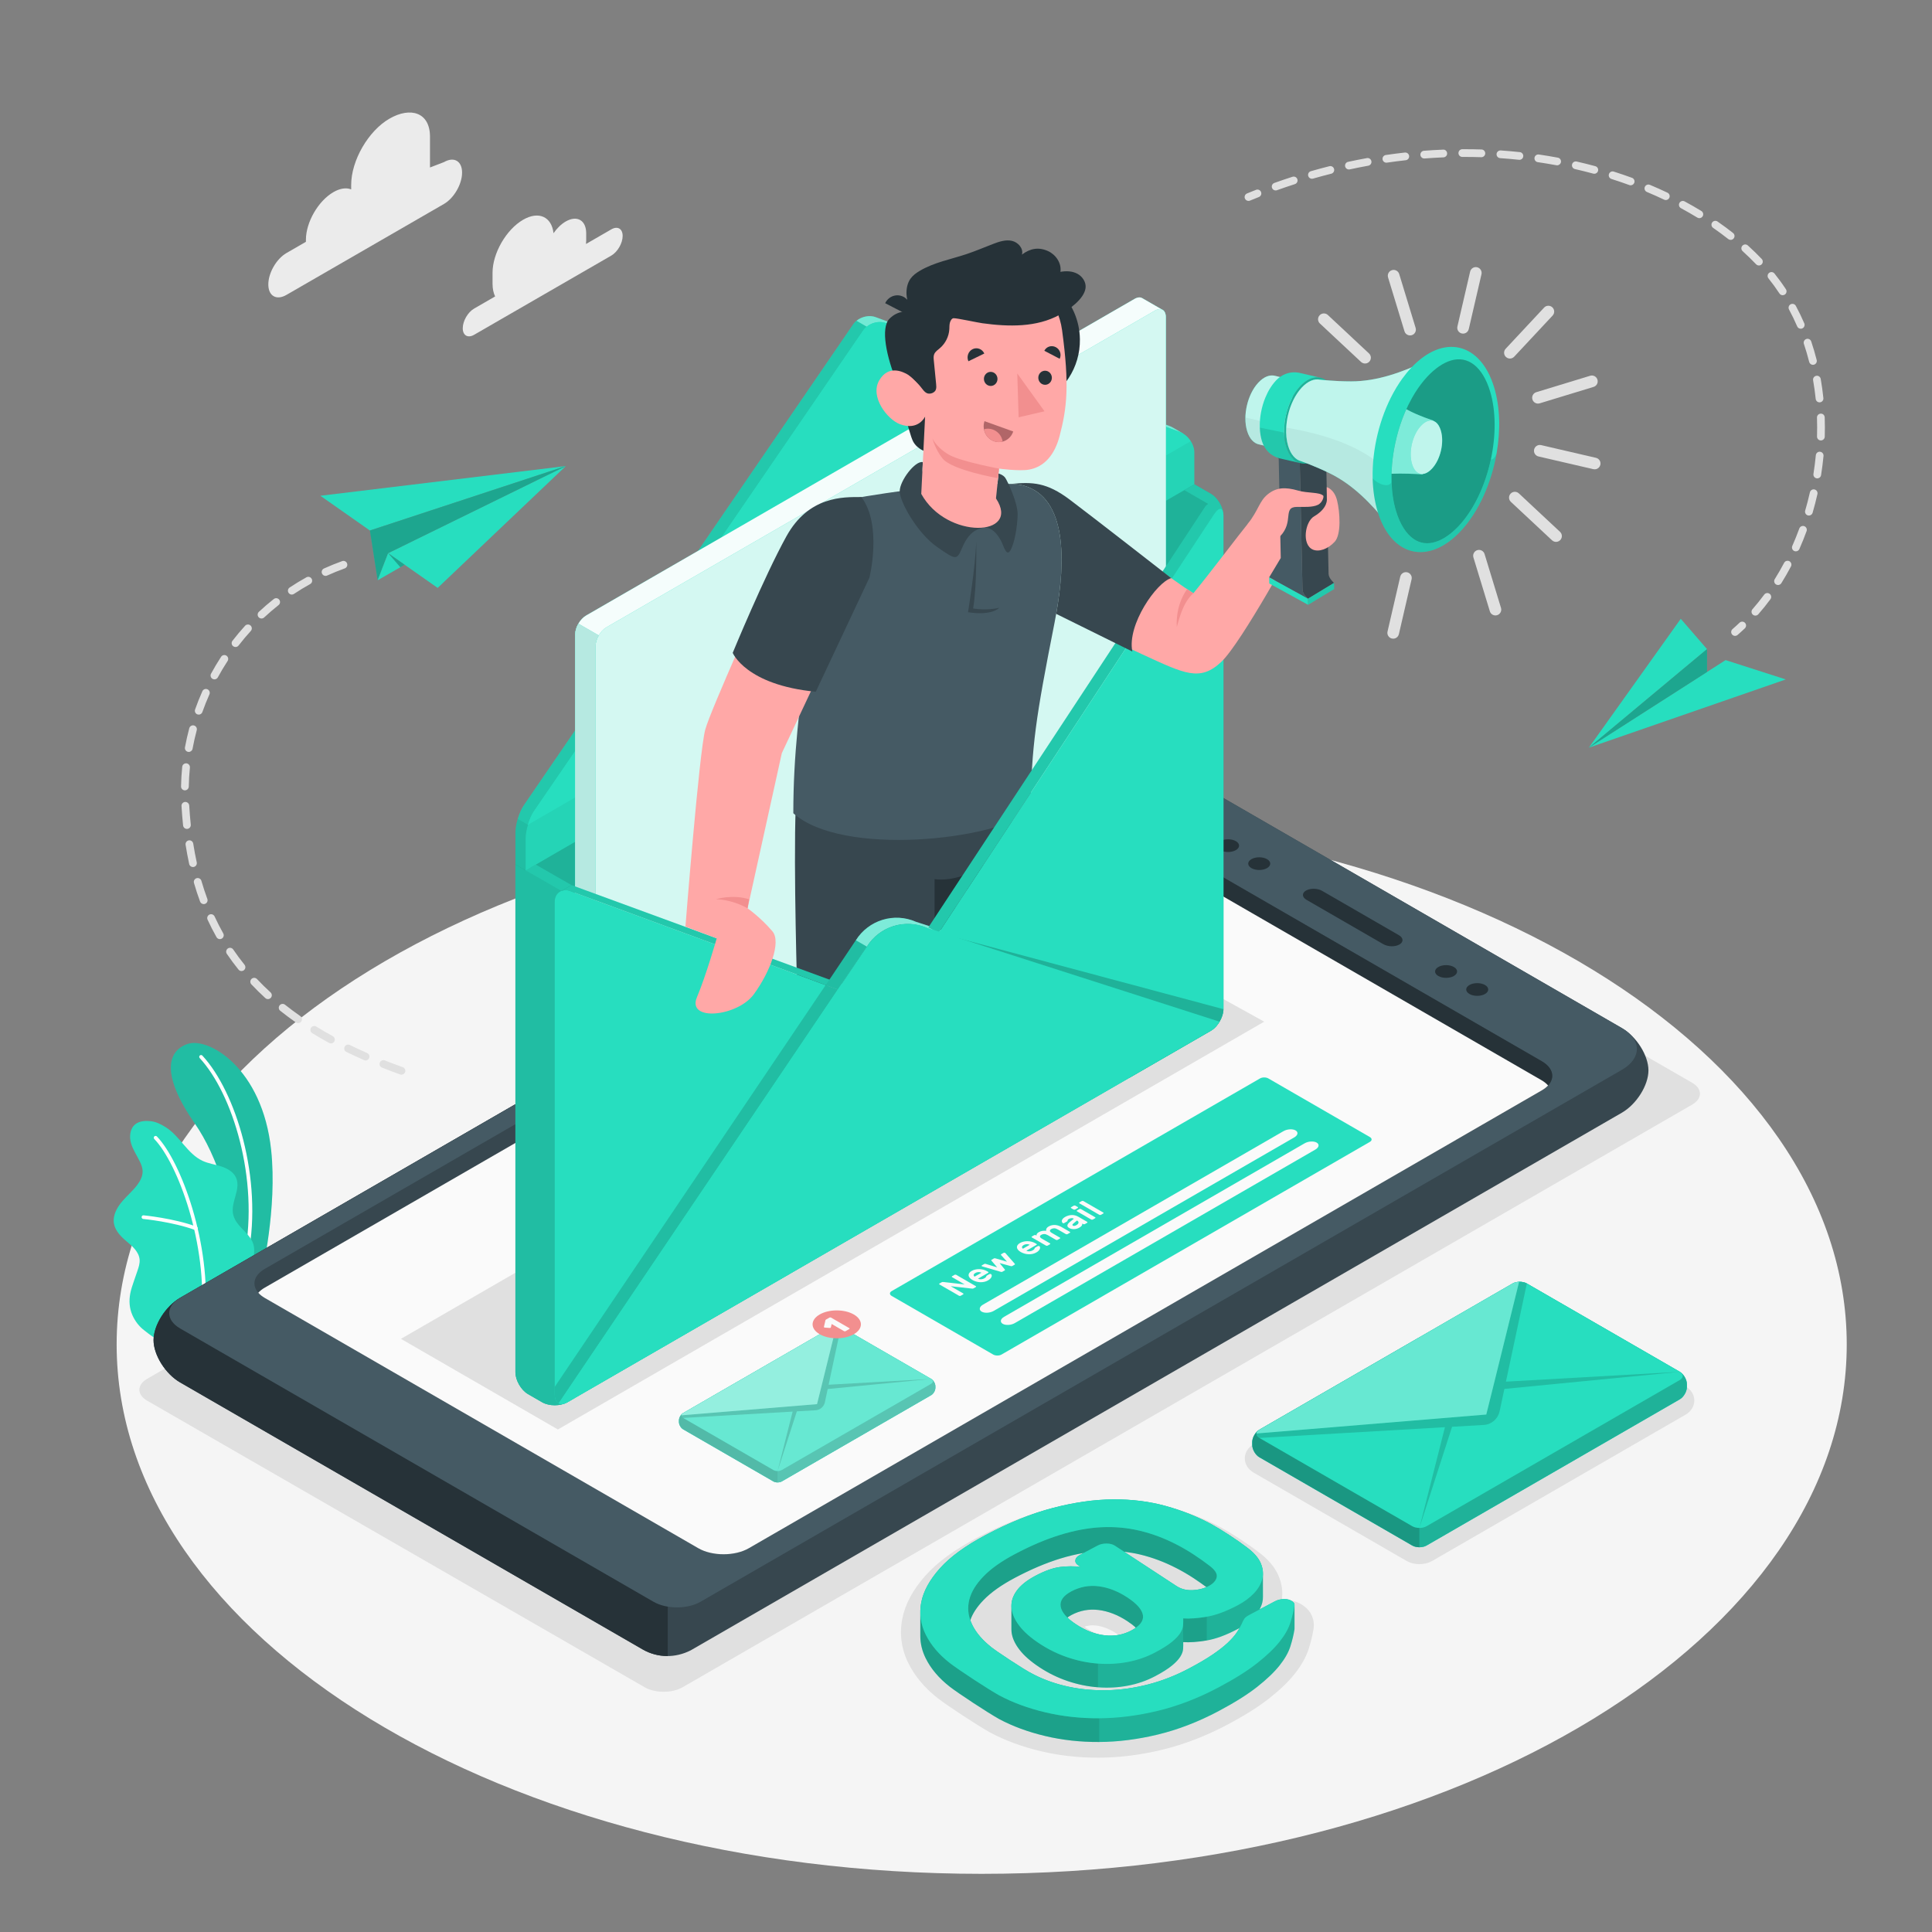 <svg width="296" height="296" viewBox="0 0 296 296" fill="none" xmlns="http://www.w3.org/2000/svg">
<rect x="0" y="0" width="296" height="296" fill="#808080" stroke="none"/>
<path d="M150.404 287.088C223.6 287.088 282.937 250.776 282.937 205.983C282.937 161.191 223.6 124.879 150.404 124.879C77.208 124.879 17.871 161.191 17.871 205.983C17.871 250.776 77.208 287.088 150.404 287.088Z" fill="#F5F5F5"/>
<path d="M217.466 239.639C216.957 239.639 216.2 239.552 215.485 239.14L192.055 225.612C191.216 225.128 190.715 224.316 190.715 223.444C190.715 222.57 191.216 221.759 192.055 221.275L230.854 198.875C231.568 198.462 232.325 198.375 232.834 198.375C233.343 198.375 234.1 198.462 234.815 198.875L258.244 212.402C259.084 212.886 259.585 213.697 259.585 214.571C259.585 215.445 259.084 216.255 258.244 216.739L219.446 239.14C218.731 239.552 217.975 239.639 217.466 239.639Z" fill="#E0E0E0"/>
<path d="M168.221 269.294C165.173 269.294 162.219 268.959 159.445 268.296C156.591 267.619 153.983 266.656 151.696 265.435L151.638 265.403C151.169 265.14 150.562 264.776 149.783 264.29C149.051 263.834 148.301 263.352 147.528 262.846C146.754 262.34 146.029 261.853 145.35 261.386C144.644 260.904 144.1 260.513 143.698 260.201C141.693 258.634 140.181 256.838 139.192 254.857C138.104 252.675 137.784 250.372 138.24 248.012C138.672 245.773 139.87 243.542 141.8 241.383C143.626 239.341 146.181 237.464 149.611 235.645C153.413 233.63 157.096 232.15 160.558 231.245C164.035 230.337 167.377 229.863 170.491 229.837L170.785 229.836C173.825 229.836 176.724 230.214 179.403 230.958C182.116 231.714 184.678 232.737 187.021 233.999C187.953 234.516 188.953 235.125 190.026 235.828C191.113 236.54 192.022 237.179 192.804 237.78C194.26 238.856 195.285 240.058 195.853 241.351C196.401 242.612 196.577 243.876 196.382 245.123C196.469 245.117 196.555 245.113 196.643 245.111L196.806 245.109C197.911 245.109 198.931 245.436 199.764 246.054C200.891 246.852 201.458 248.173 201.249 249.536C201.103 250.478 200.86 251.494 200.526 252.559C200.126 253.828 199.402 255.129 198.373 256.43C197.411 257.648 196.126 258.884 194.446 260.211C192.824 261.49 190.672 262.843 188.048 264.234C184.764 265.975 181.414 267.266 178.091 268.07C174.784 268.868 171.532 269.279 168.422 269.293L168.221 269.294ZM166.145 249.23C166.251 249.307 166.37 249.39 166.504 249.477C167.553 250.165 168.59 250.57 169.59 250.681C169.777 250.702 169.96 250.713 170.134 250.713C170.582 250.713 171.001 250.645 171.403 250.504C171.306 250.436 171.199 250.362 171.081 250.285C170.022 249.592 168.972 249.175 167.959 249.048C167.776 249.026 167.595 249.013 167.419 249.013C166.98 249.014 166.559 249.085 166.145 249.23Z" fill="#E0E0E0"/>
<path d="M98.763 258.5L22.557 214.603C20.95 213.675 20.95 212.171 22.557 211.242L177.215 121.985C178.823 121.057 181.429 121.057 183.036 121.985L259.243 165.883C260.851 166.811 260.851 168.315 259.243 169.243L104.585 258.5C102.977 259.429 100.371 259.429 98.763 258.5Z" fill="#E0E0E0"/>
<path d="M93.657 35.141L89.778 37.381C89.797 37.207 89.811 37.036 89.811 36.867V35.744C89.811 33.744 88.407 32.934 86.675 33.934C85.973 34.339 85.328 34.98 84.806 35.731C84.522 33.217 82.55 32.28 80.153 33.663C77.563 35.159 75.462 38.797 75.462 41.788V43.469C75.462 44.244 75.605 44.897 75.859 45.417L72.638 47.277C71.677 47.832 70.898 49.181 70.898 50.29C70.898 51.399 71.677 51.849 72.638 51.294L93.657 39.159C94.618 38.605 95.396 37.256 95.396 36.147C95.396 35.036 94.618 34.587 93.657 35.141Z" fill="#EBEBEB"/>
<path d="M68.019 24.837L65.879 25.66V20.947C65.879 17.21 62.899 16.314 59.663 18.183C56.427 20.051 53.804 24.595 53.804 28.331V29.015C53.07 28.722 52.122 28.836 51.085 29.434C48.756 30.779 46.869 34.048 46.869 36.737V37.048L43.886 38.77C42.353 39.656 41.109 41.809 41.109 43.579C41.109 45.35 42.353 46.068 43.886 45.182L68.019 31.249C69.553 30.363 70.796 28.21 70.796 26.44C70.795 24.67 69.552 23.952 68.019 24.837Z" fill="#EBEBEB"/>
<path d="M36.071 197.465L40.1 195.137C40.1 195.137 42.498 185.173 41.543 176.206C40.199 163.6 31.901 158.856 28.746 159.943C25.59 161.03 24.676 164.699 29.898 172.207C32.978 176.637 36.762 185.864 36.071 197.465Z" fill="#27DEBF"/>
<g opacity="0.15">
<path d="M36.071 197.465L40.1 195.137C40.1 195.137 42.498 185.173 41.543 176.206C40.199 163.6 31.901 158.856 28.746 159.943C25.59 161.03 24.676 164.699 29.898 172.207C32.978 176.637 36.762 185.864 36.071 197.465Z" fill="black"/>
</g>
<path d="M37.742 192.571C37.729 192.571 37.717 192.569 37.704 192.566C37.552 192.537 37.452 192.391 37.481 192.24C39.69 180.612 35.628 167.546 30.598 162.109C30.493 161.996 30.5 161.819 30.613 161.714C30.727 161.611 30.903 161.617 31.008 161.73C36.13 167.266 40.271 180.545 38.03 192.344C38.004 192.482 37.879 192.578 37.742 192.571Z" fill="white"/>
<path d="M24.939 205.327C24.302 205.651 22.609 204.203 22.137 203.85C21.33 203.247 20.692 202.419 20.287 201.498C19.816 200.426 19.741 199.299 19.963 198.15C20.079 197.554 20.276 196.978 20.473 196.404C20.666 195.841 20.86 195.278 21.053 194.714C21.243 194.158 21.436 193.583 21.391 192.997C21.3 191.816 20.301 190.942 19.39 190.185C18.383 189.349 17.345 188.259 17.422 186.848C17.482 185.758 18.097 184.775 18.815 183.954C19.533 183.133 20.372 182.418 21.029 181.546C21.5 180.918 21.881 180.172 21.85 179.387C21.829 178.899 21.651 178.432 21.441 177.992C20.989 177.048 20.373 176.173 20.079 175.167C19.785 174.162 19.896 172.936 20.703 172.268C21.365 171.72 22.31 171.686 23.163 171.786C23.953 171.879 24.709 172.275 25.383 172.696C27.562 174.056 28.708 176.775 31.038 177.854C31.937 178.271 32.938 178.403 33.882 178.703C34.826 179.005 35.776 179.542 36.175 180.449C36.96 182.238 35.231 184.306 35.752 186.187C36.212 187.853 37.773 188.561 38.593 190.082C38.951 190.748 39.003 191.499 38.903 192.248C38.732 193.516 38.498 194.442 37.816 195.828C37.252 196.973 35.663 199.137 35.663 199.137C35.663 199.137 25.036 205.278 24.939 205.327Z" fill="#27DEBF"/>
<path d="M31.105 202.114C31.101 202.114 31.097 202.113 31.097 202.113C30.939 202.099 30.826 201.962 30.84 201.809C31.86 190.749 27.255 178.251 23.637 174.505C23.53 174.394 23.533 174.217 23.644 174.109C23.755 174.002 23.932 174.006 24.04 174.117C27.73 177.938 32.431 190.645 31.397 201.861C31.383 202.01 31.254 202.121 31.105 202.114Z" fill="white"/>
<path d="M30.008 188.476C29.981 188.475 29.953 188.47 29.927 188.46C26.421 187.179 21.993 186.761 21.949 186.758C21.795 186.744 21.682 186.608 21.697 186.454C21.711 186.3 21.834 186.184 22.001 186.201C22.046 186.206 26.544 186.629 30.119 187.935C30.264 187.988 30.338 188.148 30.285 188.294C30.241 188.411 30.127 188.483 30.008 188.476Z" fill="white"/>
<path d="M27.596 211.8L98.449 252.7C100.748 254.028 103.458 254.056 105.841 252.838L248.487 170.477C250.734 169.179 252.556 166.277 252.557 163.995C252.557 161.713 250.736 158.811 248.489 157.514L177.898 116.758C175.66 115.466 171.998 115.466 169.76 116.758L27.596 198.838C25.349 200.136 23.527 203.037 23.527 205.319C23.527 207.601 25.349 210.503 27.596 211.8Z" fill="#37474F"/>
<path d="M98.449 252.699L27.596 211.799C25.349 210.502 23.527 207.6 23.527 205.318C23.527 203.036 25.349 200.134 27.596 198.837L102.305 155.703V253.714C100.978 253.726 99.657 253.396 98.449 252.699Z" fill="#263238"/>
<path d="M100.136 245.412C102.109 246.551 105.338 246.551 107.312 245.412L248.507 163.894C251.543 162.142 251.543 159.273 248.507 157.52L177.905 116.758C175.667 115.466 172.005 115.466 169.767 116.758L27.604 198.838C25.366 200.13 25.366 202.244 27.604 203.537L100.136 245.412Z" fill="#455A64"/>
<path d="M106.992 237.205C109.128 238.438 112.59 238.438 114.726 237.205L236.22 167.059C238.355 165.826 238.355 163.827 236.22 162.594L169.804 124.253C167.677 123.025 164.197 123.025 162.07 124.253L40.575 194.399C38.449 195.627 38.449 197.636 40.575 198.864L106.992 237.205Z" fill="#37474F"/>
<path d="M166.172 123.344C167.494 123.376 168.8 123.672 169.803 124.252L236.22 162.593C238.355 163.826 238.355 165.826 236.22 167.058L223.055 174.659L166.172 138.336V123.344Z" fill="#263238"/>
<path d="M162.022 127.155C164.148 125.927 167.629 125.927 169.755 127.155L236.172 165.497C236.594 165.74 236.927 166.015 237.182 166.307C236.933 166.577 236.613 166.831 236.218 167.058L114.724 237.204C112.588 238.437 109.126 238.437 106.99 237.204L40.573 198.863C40.156 198.622 39.824 198.351 39.57 198.062C39.818 197.789 40.13 197.53 40.528 197.301L162.022 127.155Z" fill="#FAFAFA"/>
<path d="M211.942 144.659L200.172 137.863C199.47 137.458 199.434 136.821 200.093 136.441C200.752 136.06 201.855 136.081 202.558 136.486L214.328 143.282C215.03 143.688 215.066 144.325 214.407 144.705C213.748 145.085 212.645 145.065 211.942 144.659Z" fill="#263238"/>
<path d="M191.732 133.006C191.074 132.626 191.074 132.009 191.732 131.629C192.391 131.249 193.459 131.249 194.118 131.629C194.777 132.009 194.777 132.626 194.118 133.006C193.459 133.386 192.391 133.386 191.732 133.006Z" fill="#263238"/>
<path d="M186.959 130.249C186.3 129.869 186.3 129.252 186.959 128.871C187.618 128.491 188.686 128.491 189.345 128.871C190.004 129.252 190.004 129.868 189.345 130.249C188.686 130.629 187.618 130.629 186.959 130.249Z" fill="#263238"/>
<path d="M225.131 152.288C224.472 151.908 224.472 151.291 225.131 150.91C225.79 150.53 226.858 150.53 227.517 150.91C228.176 151.291 228.176 151.907 227.517 152.288C226.858 152.668 225.79 152.668 225.131 152.288Z" fill="#263238"/>
<path d="M220.361 149.53C219.702 149.15 219.702 148.533 220.361 148.153C221.02 147.772 222.088 147.772 222.747 148.153C223.406 148.533 223.406 149.15 222.747 149.53C222.088 149.911 221.02 149.911 220.361 149.53Z" fill="#263238"/>
<path d="M104.023 217.612V217.869C104.023 218.28 104.312 218.78 104.668 218.985L118.488 226.965C118.844 227.17 119.421 227.17 119.777 226.965L142.663 213.751C143.018 213.546 143.307 213.046 143.307 212.635V212.378C143.307 211.968 143.018 211.468 142.663 211.263L128.842 203.283C128.486 203.078 127.909 203.078 127.554 203.283L104.668 216.496C104.312 216.702 104.023 217.201 104.023 217.612Z" fill="#27DEBF"/>
<path d="M104.023 217.612V217.869C104.023 218.28 104.312 218.78 104.668 218.985L118.488 226.965C118.844 227.17 119.421 227.17 119.777 226.965L142.663 213.751C143.018 213.546 143.307 213.046 143.307 212.635V212.378C143.307 211.968 143.018 211.468 142.663 211.263L128.842 203.283C128.486 203.078 127.909 203.078 127.554 203.283L104.668 216.496C104.312 216.702 104.023 217.201 104.023 217.612Z" fill="#27DEBF"/>
<path opacity="0.3" d="M142.664 211.263L128.843 203.283C128.488 203.078 127.91 203.078 127.555 203.283L119.133 208.145V227.119H119.133C119.366 227.119 119.599 227.067 119.778 226.965L142.664 213.751C143.019 213.546 143.308 213.046 143.308 212.635V212.378C143.308 211.968 143.02 211.468 142.664 211.263Z" fill="white"/>
<path opacity="0.15" d="M142.664 211.263L128.843 203.283C128.488 203.078 127.91 203.078 127.555 203.283L119.133 208.145V227.119H119.133C119.366 227.119 119.599 227.067 119.778 226.965L142.664 213.751C143.019 213.546 143.308 213.046 143.308 212.635V212.378C143.308 211.968 143.02 211.468 142.664 211.263Z" fill="black"/>
<path opacity="0.3" d="M119.132 208.145L104.668 216.496C104.312 216.701 104.023 217.201 104.023 217.612V217.869C104.023 218.28 104.312 218.779 104.668 218.985L118.488 226.964C118.666 227.067 118.899 227.118 119.132 227.118H119.133V208.145H119.132Z" fill="white"/>
<path opacity="0.2" d="M119.132 208.145L104.668 216.496C104.312 216.701 104.023 217.201 104.023 217.612V217.869C104.023 218.28 104.312 218.779 104.668 218.985L118.488 226.964C118.666 227.067 118.899 227.118 119.132 227.118H119.133V208.145H119.132Z" fill="black"/>
<path d="M116.277 223.943L104.669 217.241C104.313 217.035 104.313 216.702 104.669 216.496L127.555 203.283C127.911 203.078 128.488 203.078 128.844 203.283L142.664 211.263C143.02 211.468 143.02 211.801 142.664 212.007L138.868 214.199L137.539 214.966L119.778 225.22C119.422 225.426 118.845 225.426 118.489 225.22L117.363 224.57L116.277 223.943Z" fill="#27DEBF"/>
<path opacity="0.3" d="M116.277 223.943L104.669 217.241C104.313 217.035 104.313 216.702 104.669 216.496L127.555 203.283C127.911 203.078 128.488 203.078 128.844 203.283L142.664 211.263C143.02 211.468 143.02 211.801 142.664 212.007L138.868 214.199L137.539 214.966L119.778 225.22C119.422 225.426 118.845 225.426 118.489 225.22L117.363 224.57L116.277 223.943Z" fill="white"/>
<path opacity="0.15" d="M126.811 212.811L142.661 211.264L126.951 212.154L128.841 203.285C128.648 203.174 128.391 203.128 128.138 203.138L125.174 215.126L104.404 216.839C104.389 216.984 104.474 217.132 104.666 217.243L121.439 216.269L119.131 225.376L122.083 216.232L124.948 216.065C125.308 216.045 125.637 215.899 125.893 215.671H125.895L125.895 215.668C126.134 215.454 126.309 215.167 126.379 214.837L126.811 212.811Z" fill="black"/>
<path opacity="0.3" d="M109.362 216.429L125.177 215.125L125.743 212.859L126.056 211.598L128.144 203.137C127.93 203.144 127.719 203.19 127.555 203.285L116.111 209.891L104.668 216.498C104.504 216.593 104.419 216.715 104.406 216.839L107.578 216.577L109.362 216.429Z" fill="white"/>
<path d="M125.58 201.391C127.026 200.557 129.369 200.557 130.814 201.391C132.259 202.226 132.259 203.579 130.814 204.413C129.369 205.248 127.026 205.248 125.58 204.413C124.135 203.579 124.135 202.225 125.58 201.391Z" fill="#F28F8F"/>
<path d="M126.371 203.401C126.324 203.398 126.288 203.385 126.262 203.364C126.236 203.343 126.226 203.318 126.232 203.291L126.449 202.34C126.455 202.317 126.462 202.288 126.473 202.256C126.483 202.223 126.509 202.195 126.552 202.169L127.082 201.863C127.114 201.845 127.153 201.836 127.199 201.836C127.246 201.836 127.285 201.845 127.317 201.863L130.119 203.482C130.151 203.499 130.167 203.523 130.167 203.549C130.167 203.576 130.151 203.598 130.119 203.617L129.551 203.945C129.519 203.964 129.48 203.972 129.434 203.972C129.387 203.972 129.348 203.963 129.316 203.945L127.42 202.85L127.295 203.373C127.289 203.401 127.268 203.421 127.232 203.437C127.196 203.453 127.154 203.46 127.108 203.456L126.371 203.401Z" fill="#FAFAFA"/>
<path d="M152.163 207.527L136.613 198.548C136.259 198.344 136.259 198.012 136.613 197.808L193.043 165.227C193.397 165.023 193.97 165.023 194.324 165.227L209.877 174.206C210.231 174.411 210.231 174.742 209.877 174.946L153.445 207.527C153.091 207.731 152.517 207.731 152.163 207.527Z" fill="#27DEBF"/>
<path d="M149.174 197.38C149.121 197.41 149.067 197.425 149.011 197.425C148.956 197.425 148.914 197.425 148.886 197.423L145.653 197.058L147.567 198.163C147.6 198.182 147.618 198.207 147.618 198.235C147.617 198.264 147.6 198.288 147.567 198.307L147.19 198.525C147.156 198.544 147.114 198.554 147.065 198.555C147.015 198.554 146.973 198.545 146.939 198.525L143.938 196.792C143.904 196.772 143.887 196.749 143.887 196.72C143.887 196.691 143.904 196.667 143.938 196.647L144.263 196.46C144.316 196.429 144.37 196.414 144.425 196.414C144.482 196.414 144.523 196.415 144.551 196.417L147.785 196.782L145.871 195.676C145.837 195.657 145.82 195.633 145.82 195.604C145.82 195.576 145.837 195.552 145.871 195.532L146.248 195.315C146.281 195.295 146.323 195.285 146.373 195.285C146.423 195.285 146.464 195.295 146.499 195.315L149.499 197.048C149.534 197.067 149.55 197.091 149.55 197.12C149.55 197.149 149.534 197.172 149.499 197.192L149.174 197.38Z" fill="#FAFAFA"/>
<path d="M148.98 196.101C148.807 196.001 148.67 195.892 148.569 195.773C148.469 195.654 148.411 195.533 148.398 195.41C148.384 195.288 148.414 195.167 148.491 195.049C148.566 194.93 148.691 194.82 148.864 194.72C149.038 194.62 149.226 194.547 149.431 194.502C149.636 194.458 149.84 194.438 150.047 194.442C150.252 194.447 150.455 194.475 150.652 194.527C150.851 194.579 151.029 194.65 151.187 194.741L151.396 194.862C151.431 194.881 151.447 194.905 151.448 194.934C151.447 194.963 151.431 194.987 151.396 195.007L149.845 195.902C149.916 195.943 149.993 195.972 150.077 195.986C150.161 196.001 150.246 196.004 150.334 195.997C150.419 195.989 150.505 195.973 150.589 195.946C150.672 195.919 150.748 195.886 150.816 195.847C150.915 195.789 150.986 195.737 151.027 195.69C151.069 195.643 151.095 195.598 151.104 195.557C151.113 195.522 151.124 195.496 151.137 195.479C151.149 195.461 151.174 195.441 151.211 195.419L151.583 195.205C151.618 195.185 151.66 195.175 151.711 195.174C151.762 195.174 151.803 195.184 151.834 195.205C151.874 195.232 151.906 195.278 151.929 195.343C151.952 195.408 151.951 195.486 151.927 195.576C151.902 195.664 151.847 195.761 151.762 195.863C151.677 195.966 151.548 196.068 151.374 196.168C151.201 196.268 151.013 196.342 150.812 196.388C150.611 196.434 150.405 196.454 150.194 196.447C149.983 196.44 149.775 196.408 149.569 196.349C149.361 196.291 149.166 196.209 148.98 196.101ZM149.422 195.042C149.332 195.094 149.268 195.146 149.231 195.197C149.194 195.249 149.174 195.3 149.173 195.349C149.171 195.398 149.185 195.444 149.213 195.487C149.24 195.53 149.274 195.567 149.314 195.596L150.364 194.991C150.312 194.968 150.251 194.946 150.183 194.927C150.115 194.907 150.041 194.896 149.96 194.894C149.879 194.892 149.794 194.903 149.704 194.924C149.615 194.945 149.521 194.984 149.422 195.042Z" fill="#FAFAFA"/>
<path d="M154.287 193.303L153.377 192.295C153.361 192.275 153.35 192.253 153.342 192.229C153.333 192.205 153.352 192.18 153.395 192.155L153.748 191.951C153.782 191.932 153.824 191.922 153.874 191.922C153.924 191.922 153.965 191.932 153.999 191.951C154.012 191.959 154.021 191.965 154.027 191.973L155.468 193.614C155.487 193.635 155.499 193.658 155.506 193.684C155.511 193.709 155.492 193.733 155.449 193.759L155.096 193.962C155.053 193.988 155.009 193.998 154.968 193.994C154.927 193.989 154.886 193.982 154.845 193.974L153.155 193.517L153.944 194.494C153.96 194.517 153.971 194.54 153.979 194.565C153.987 194.588 153.969 194.613 153.925 194.638L153.573 194.842C153.529 194.867 153.486 194.878 153.442 194.875C153.399 194.871 153.359 194.864 153.322 194.853L150.478 194.022C150.466 194.018 150.453 194.013 150.442 194.006C150.407 193.987 150.39 193.963 150.391 193.933C150.39 193.905 150.407 193.881 150.441 193.861L150.794 193.657C150.838 193.632 150.88 193.622 150.922 193.626C150.964 193.631 151.002 193.637 151.037 193.646L152.782 194.172L151.9 193.148C151.881 193.13 151.872 193.108 151.87 193.079C151.868 193.052 151.884 193.028 151.918 193.008L152.271 192.805C152.306 192.785 152.347 192.776 152.395 192.776C152.443 192.777 152.482 192.783 152.514 192.794L154.287 193.303Z" fill="#FAFAFA"/>
<path d="M156.386 191.82C156.214 191.72 156.076 191.611 155.976 191.492C155.875 191.373 155.817 191.252 155.804 191.129C155.79 191.007 155.821 190.886 155.897 190.767C155.972 190.648 156.097 190.539 156.27 190.438C156.444 190.338 156.633 190.266 156.837 190.221C157.042 190.177 157.247 190.157 157.453 190.161C157.659 190.165 157.861 190.194 158.059 190.245C158.257 190.297 158.435 190.368 158.593 190.46L158.802 190.58C158.837 190.6 158.853 190.624 158.854 190.653C158.853 190.681 158.837 190.705 158.802 190.725L157.251 191.621C157.322 191.662 157.4 191.69 157.483 191.704C157.567 191.718 157.652 191.722 157.739 191.715C157.826 191.708 157.911 191.69 157.995 191.664C158.078 191.637 158.155 191.603 158.222 191.564C158.322 191.507 158.392 191.455 158.434 191.407C158.475 191.36 158.501 191.316 158.51 191.274C158.519 191.24 158.53 191.214 158.543 191.197C158.556 191.178 158.58 191.159 158.617 191.137L158.989 190.923C159.023 190.903 159.066 190.893 159.117 190.892C159.168 190.891 159.209 190.902 159.241 190.923C159.28 190.95 159.312 190.996 159.335 191.061C159.358 191.126 159.357 191.203 159.333 191.293C159.308 191.382 159.253 191.478 159.168 191.581C159.082 191.684 158.954 191.786 158.781 191.886C158.607 191.986 158.42 192.059 158.219 192.105C158.017 192.152 157.811 192.172 157.601 192.165C157.389 192.158 157.182 192.126 156.976 192.067C156.768 192.01 156.574 191.927 156.386 191.82ZM156.828 190.761C156.739 190.812 156.674 190.865 156.638 190.917C156.601 190.968 156.581 191.019 156.579 191.068C156.578 191.117 156.591 191.163 156.619 191.206C156.646 191.249 156.681 191.285 156.72 191.316L157.77 190.71C157.718 190.687 157.657 190.666 157.589 190.646C157.521 190.627 157.447 190.615 157.367 190.614C157.285 190.612 157.2 190.622 157.11 190.643C157.022 190.664 156.928 190.703 156.828 190.761Z" fill="#FAFAFA"/>
<path d="M158.805 189.302C158.789 189.207 158.811 189.115 158.868 189.027C158.925 188.938 159.01 188.861 159.125 188.794C159.321 188.682 159.516 188.61 159.713 188.581C159.91 188.552 160.103 188.551 160.291 188.577C160.269 188.518 160.263 188.458 160.272 188.395C160.282 188.331 160.303 188.272 160.335 188.213C160.368 188.155 160.411 188.101 160.465 188.05C160.519 187.999 160.58 187.954 160.649 187.915C160.825 187.813 161.002 187.745 161.179 187.711C161.356 187.677 161.529 187.668 161.702 187.683C161.874 187.697 162.04 187.735 162.201 187.794C162.362 187.853 162.516 187.924 162.661 188.008L163.91 188.729C163.945 188.749 163.962 188.773 163.962 188.802C163.961 188.831 163.945 188.855 163.91 188.874L163.557 189.079C163.523 189.098 163.48 189.108 163.432 189.108C163.382 189.108 163.341 189.098 163.306 189.079L162.08 188.371C161.869 188.249 161.682 188.188 161.517 188.185C161.353 188.184 161.198 188.224 161.053 188.308C160.929 188.38 160.864 188.465 160.856 188.562C160.848 188.659 160.942 188.768 161.137 188.888L162.386 189.61C162.421 189.63 162.438 189.653 162.438 189.682C162.437 189.711 162.421 189.735 162.386 189.755L162.033 189.959C161.999 189.978 161.957 189.988 161.908 189.989C161.858 189.988 161.817 189.978 161.783 189.958L160.557 189.251C160.346 189.129 160.158 189.067 159.994 189.065C159.83 189.063 159.675 189.105 159.529 189.189C159.403 189.262 159.337 189.35 159.332 189.45C159.328 189.551 159.428 189.661 159.637 189.781L160.863 190.489C160.897 190.509 160.914 190.533 160.914 190.562C160.914 190.591 160.897 190.615 160.863 190.634L160.51 190.838C160.476 190.858 160.433 190.868 160.384 190.868C160.335 190.868 160.293 190.858 160.259 190.838L158.094 189.589C158.06 189.569 158.043 189.545 158.043 189.516C158.043 189.488 158.06 189.463 158.094 189.444L158.447 189.24C158.482 189.22 158.523 189.21 158.573 189.21C158.623 189.21 158.664 189.22 158.699 189.24L158.805 189.302Z" fill="#FAFAFA"/>
<path d="M162.831 187.392C162.778 187.347 162.737 187.29 162.708 187.222C162.678 187.153 162.672 187.075 162.689 186.991C162.707 186.905 162.753 186.817 162.83 186.724C162.908 186.631 163.026 186.538 163.184 186.447C163.342 186.356 163.505 186.286 163.673 186.237C163.843 186.188 164.013 186.16 164.185 186.154C164.357 186.147 164.528 186.165 164.701 186.208C164.872 186.25 165.037 186.316 165.195 186.407L166.562 187.196C166.596 187.216 166.613 187.239 166.613 187.268C166.612 187.297 166.596 187.321 166.562 187.341L166.208 187.545C166.174 187.564 166.132 187.574 166.083 187.574C166.033 187.574 165.992 187.564 165.957 187.544L165.804 187.456C165.829 187.545 165.812 187.644 165.753 187.751C165.693 187.859 165.57 187.967 165.381 188.076C165.248 188.153 165.11 188.211 164.97 188.252C164.829 188.292 164.69 188.313 164.554 188.317C164.419 188.321 164.287 188.309 164.159 188.28C164.032 188.251 163.916 188.206 163.811 188.145C163.597 188.021 163.506 187.882 163.537 187.724C163.568 187.566 163.689 187.402 163.899 187.231L164.526 186.718C164.399 186.645 164.267 186.617 164.132 186.635C163.995 186.653 163.865 186.697 163.741 186.769C163.664 186.814 163.614 186.855 163.593 186.893C163.571 186.93 163.559 186.972 163.555 187.016C163.553 187.047 163.543 187.071 163.53 187.09C163.516 187.109 163.495 187.126 163.467 187.142L163.035 187.392C163.004 187.409 162.969 187.419 162.929 187.421C162.888 187.423 162.856 187.413 162.831 187.392ZM164.917 187.701C165.022 187.64 165.101 187.577 165.153 187.513C165.206 187.449 165.236 187.386 165.241 187.325C165.248 187.265 165.233 187.209 165.2 187.157C165.165 187.104 165.116 187.06 165.051 187.022L165.005 186.995L164.484 187.425C164.378 187.511 164.319 187.582 164.305 187.638C164.291 187.694 164.32 187.743 164.391 187.784C164.456 187.821 164.538 187.83 164.635 187.809C164.733 187.788 164.827 187.752 164.917 187.701Z" fill="#FAFAFA"/>
<path d="M164.51 184.721C164.544 184.701 164.585 184.691 164.635 184.691C164.684 184.691 164.726 184.701 164.761 184.721L165.122 184.93C165.157 184.95 165.173 184.974 165.174 185.003C165.174 185.031 165.157 185.055 165.123 185.075L164.723 185.306C164.689 185.325 164.647 185.335 164.597 185.335C164.548 185.335 164.506 185.325 164.472 185.306L164.11 185.096C164.076 185.077 164.059 185.053 164.059 185.024C164.059 184.996 164.076 184.971 164.11 184.952L164.51 184.721ZM167.785 186.493C167.819 186.514 167.836 186.537 167.836 186.566C167.835 186.595 167.819 186.619 167.785 186.638L167.431 186.842C167.397 186.862 167.355 186.872 167.306 186.872C167.257 186.872 167.215 186.862 167.18 186.842L165.016 185.593C164.982 185.573 164.965 185.549 164.965 185.52C164.964 185.492 164.981 185.468 165.015 185.448L165.369 185.244C165.403 185.224 165.445 185.214 165.495 185.214C165.544 185.214 165.586 185.225 165.62 185.244L167.785 186.493Z" fill="#FAFAFA"/>
<path d="M169.03 185.773C169.065 185.793 169.082 185.817 169.082 185.846C169.081 185.875 169.065 185.899 169.03 185.918L168.678 186.122C168.643 186.142 168.601 186.152 168.552 186.152C168.502 186.152 168.46 186.142 168.427 186.122L165.379 184.363C165.345 184.343 165.328 184.319 165.328 184.29C165.328 184.261 165.345 184.237 165.379 184.218L165.732 184.014C165.767 183.994 165.808 183.984 165.858 183.984C165.908 183.984 165.949 183.994 165.983 184.014L169.03 185.773Z" fill="#FAFAFA"/>
<path d="M150.601 199.884L196.642 173.303C197.209 172.976 198.037 172.924 198.494 173.188C198.95 173.451 198.861 173.93 198.295 174.257L152.249 200.842C151.682 201.169 150.854 201.22 150.399 200.955C149.945 200.69 150.035 200.211 150.601 199.884Z" fill="#FAFAFA"/>
<path d="M153.832 201.751L199.873 175.17C200.439 174.843 201.268 174.792 201.724 175.055C202.181 175.318 202.091 175.797 201.525 176.124L155.479 202.709C154.913 203.036 154.085 203.087 153.63 202.822C153.175 202.558 153.265 202.078 153.832 201.751Z" fill="#FAFAFA"/>
<path d="M85.473 219.007L61.426 205.123L169.147 142.93L193.686 156.53L85.473 219.007Z" fill="#E0E0E0"/>
<path d="M78.969 132.447L181.418 73.297L185.518 75.664C186.578 76.276 187.445 77.778 187.445 79.002V154.577C187.445 155.801 186.578 157.303 185.518 157.915L86.923 214.839C85.863 215.451 84.128 215.451 83.068 214.839L80.896 213.585C79.837 212.973 78.969 211.471 78.969 210.247L78.969 132.447Z" fill="#27DEBF"/>
<path opacity="0.2" d="M78.969 132.447L181.418 73.297L185.518 75.664C186.578 76.276 187.445 77.778 187.445 79.002V154.577C187.445 155.801 186.578 157.303 185.518 157.915L86.923 214.839C85.863 215.451 84.128 215.451 83.068 214.839L80.896 213.585C79.837 212.973 78.969 211.471 78.969 210.247L78.969 132.447Z" fill="black"/>
<path d="M180.854 66.653L181.273 66.425L179.681 65.5V65.501C179.544 65.421 179.403 65.353 179.258 65.299L134.17 48.592C132.976 48.15 131.426 48.643 130.707 49.692L80.271 123.348C79.552 124.398 78.969 126.281 78.969 127.553C78.969 129.658 78.969 132.445 78.969 132.445L80.532 133.353L181.419 73.296V68.404C181.419 67.808 181.201 67.19 180.854 66.653Z" fill="#27DEBF"/>
<path opacity="0.1" d="M132.795 50.051C132.596 50.205 132.419 50.397 132.273 50.604L81.832 124.257C81.463 124.803 81.125 125.571 80.895 126.362L79.328 125.456C79.444 125.071 79.582 124.695 79.735 124.342C79.743 124.327 79.743 124.319 79.751 124.311C79.82 124.158 79.889 124.012 79.966 123.866C79.981 123.842 79.989 123.819 80.004 123.796C80.089 123.635 80.181 123.481 80.273 123.351L130.706 49.697C130.783 49.582 130.867 49.49 130.959 49.39C131.044 49.306 131.136 49.221 131.228 49.145L132.795 50.051Z" fill="black"/>
<path opacity="0.35" d="M181.253 66.417C181.114 66.332 180.969 66.264 180.823 66.21L135.728 49.496C134.775 49.142 133.592 49.388 132.794 50.049L131.227 49.142C132.033 48.49 133.209 48.236 134.168 48.59L179.256 65.296C179.402 65.35 179.54 65.419 179.678 65.503L181.253 66.417Z" fill="white"/>
<path d="M80 123.791C80.087 123.632 80.176 123.483 80.269 123.348C80.177 123.483 80.087 123.632 80 123.791Z" fill="#27DEBF"/>
<path d="M130.961 49.39C131.046 49.304 131.136 49.222 131.231 49.145C131.136 49.221 131.044 49.301 130.961 49.39Z" fill="#27DEBF"/>
<path d="M79.324 125.458C79.44 125.072 79.579 124.692 79.734 124.34C79.578 124.692 79.44 125.071 79.324 125.458Z" fill="#27DEBF"/>
<path d="M79.746 124.308C79.815 124.154 79.888 124.008 79.962 123.867C79.888 124.008 79.815 124.154 79.746 124.308Z" fill="#27DEBF"/>
<path opacity="0.2" d="M130.707 49.694C130.782 49.585 130.87 49.487 130.96 49.391C130.868 49.485 130.782 49.585 130.707 49.694Z" fill="black"/>
<path d="M132.27 50.603L81.833 124.259C81.114 125.309 80.531 127.191 80.531 128.464C80.531 130.569 80.531 133.355 80.531 133.355L182.982 74.202L182.981 69.314C182.981 68.042 182.014 66.652 180.82 66.21L135.732 49.502C134.539 49.06 132.989 49.553 132.27 50.603Z" fill="#27DEBF"/>
<path opacity="0.05" d="M182.982 69.312C182.982 68.727 182.771 68.121 182.434 67.59L80.895 126.359C80.895 126.359 80.889 126.368 80.885 126.375C80.667 127.105 80.531 127.852 80.531 128.461C80.531 130.566 80.531 133.353 80.531 133.353L182.982 74.2L182.982 69.312Z" fill="black"/>
<path d="M178.605 48.551C178.605 48.024 178.421 47.653 178.124 47.478C177.822 47.3 175.298 45.846 174.997 45.673C174.696 45.499 174.281 45.524 173.821 45.79L89.788 94.304C88.87 94.834 88.125 96.124 88.125 97.184L88.126 197.822C88.126 198.352 88.311 198.725 88.612 198.899C88.913 199.073 91.432 200.527 91.733 200.7C92.034 200.873 92.45 200.849 92.909 200.583L176.942 152.068C177.861 151.538 178.605 150.249 178.605 149.188L178.605 48.551Z" fill="#27DEBF"/>
<path opacity="0.95" d="M178.605 48.551C178.605 48.024 178.421 47.653 178.124 47.478C177.822 47.3 175.298 45.846 174.997 45.673C174.696 45.499 174.281 45.524 173.821 45.79L89.788 94.304C88.87 94.834 88.125 96.124 88.125 97.184L88.126 197.822C88.126 198.352 88.311 198.725 88.612 198.899C88.913 199.073 91.432 200.527 91.733 200.7C92.034 200.873 92.45 200.849 92.909 200.583L176.942 152.068C177.861 151.538 178.605 150.249 178.605 149.188L178.605 48.551Z" fill="white"/>
<path d="M92.91 200.584L176.943 152.069C177.862 151.539 178.606 150.249 178.606 149.189L178.605 48.551C178.605 47.49 177.86 47.06 176.942 47.59L92.909 96.105C91.991 96.635 91.246 97.925 91.246 98.985L91.247 199.623C91.247 200.685 91.991 201.114 92.91 200.584Z" fill="#27DEBF"/>
<path opacity="0.8" d="M92.91 200.584L176.943 152.069C177.862 151.539 178.606 150.249 178.606 149.189L178.605 48.551C178.605 47.49 177.86 47.06 176.942 47.59L92.909 96.105C91.991 96.635 91.246 97.925 91.246 98.985L91.247 199.623C91.247 200.685 91.991 201.114 92.91 200.584Z" fill="white"/>
<path d="M91.243 199.624C91.243 200.093 91.389 200.438 91.635 200.638C91.074 200.323 88.893 199.056 88.616 198.902C88.309 198.726 88.125 198.357 88.125 197.827V97.183C88.125 96.653 88.309 96.07 88.616 95.547L91.735 97.344C91.428 97.866 91.244 98.458 91.244 98.988V199.624H91.243Z" fill="#27DEBF"/>
<path opacity="0.7" d="M91.243 199.624C91.243 200.093 91.389 200.438 91.635 200.638C91.074 200.323 88.893 199.056 88.616 198.902C88.309 198.726 88.125 198.357 88.125 197.827V97.183C88.125 96.653 88.309 96.07 88.616 95.547L91.735 97.344C91.428 97.866 91.244 98.458 91.244 98.988V199.624H91.243Z" fill="white"/>
<path opacity="0.05" d="M91.243 199.624C91.243 200.093 91.389 200.438 91.635 200.638C91.074 200.323 88.893 199.056 88.616 198.902C88.309 198.726 88.125 198.357 88.125 197.827V97.183C88.125 96.653 88.309 96.07 88.616 95.547L91.735 97.344C91.428 97.866 91.244 98.458 91.244 98.988V199.624H91.243Z" fill="black"/>
<path d="M121.913 123.566C121.543 132.927 122.173 152.99 122.173 152.99C122.173 152.99 132.097 155.99 138.844 154.871C145.591 153.753 160.019 143.533 160.019 143.533L157.614 121.82L121.913 123.566Z" fill="#37474F"/>
<path d="M144.95 152.652L146.562 137.359C152.887 133.588 154.945 128.367 154.945 128.367C149.189 135.905 143.184 134.684 143.184 134.684V153.461C143.758 153.213 144.349 152.942 144.95 152.652Z" fill="#263238"/>
<path d="M161.575 95.357C163.182 87.208 163.911 76.38 156.822 74.393C154.976 73.875 150.275 74.235 150.275 74.235L142.631 74.614C138.375 75.157 132.405 76.003 130.842 76.388C126.735 77.398 125.516 84.105 123.676 98.967C122.523 108.274 121.543 115.539 121.543 124.596C129.052 131.328 152.521 128.677 157.862 124.298C158.083 114.033 158.642 110.224 161.575 95.357Z" fill="#455A64"/>
<path d="M141.335 71.84C141.262 73.328 142.975 75.84 145.595 77.602C148.215 79.365 150.473 80.079 150.76 80.815C149.516 81.049 148.393 81.665 147.467 83.799C146.583 85.838 146.592 85.904 143.567 83.799C140.543 81.695 137.837 76.866 137.844 75.257C137.85 73.649 140.221 70.537 141.385 70.801L141.335 71.84Z" fill="#37474F"/>
<path d="M150.762 80.814C151.647 79.846 152.487 77.413 152.595 76.362C152.702 75.31 152.982 72.547 152.982 72.547C152.982 72.547 153.702 72.733 154.028 73.227C154.355 73.72 155.964 77.047 155.912 78.904C155.86 80.762 155.424 83.274 154.797 84.334C154.169 85.393 153.748 83.524 153.338 82.8C152.805 81.859 152.074 80.839 150.762 80.814Z" fill="#37474F"/>
<path d="M149.564 82.945C149.564 82.945 149.709 89.656 149.092 93.223C149.092 93.223 151.112 93.593 153.084 93.116C153.084 93.116 152.06 94.377 148.309 93.797C148.307 93.797 149.461 86.793 149.564 82.945Z" fill="#37474F"/>
<path d="M165.45 51.964C165.363 46.083 160.526 41.387 154.646 41.474C149.145 41.555 144.682 45.795 144.2 51.155L139.364 47.715C139.364 47.715 137.601 47.44 136.25 48.862C134.927 50.257 135.741 54.548 137.477 58.737C137.477 58.737 139.223 66.385 139.897 67.635C140.571 68.886 141.929 69.224 141.929 69.224L141.762 64.571L161.105 63.182L159.191 61.82C162.934 60.125 165.515 56.335 165.45 51.964Z" fill="#263238"/>
<path d="M141.479 59.032C140.867 59.409 140.31 58.116 139.197 57.452C138.252 56.888 136.127 55.899 134.725 58.245C133.216 60.773 135.956 64.269 137.874 64.988C140.715 66.055 141.733 63.828 141.733 63.828L141.146 75.669C145.015 82.716 156.497 82.262 152.593 76.361L153.062 71.795C153.062 71.795 156.122 72.213 157.607 71.96C160.08 71.541 161.609 69.563 162.322 66.87C163.465 62.544 163.872 59.059 162.722 50.602C161.463 41.333 150.661 41.396 144.883 45.153C139.105 48.911 141.479 59.032 141.479 59.032Z" fill="#FFA8A7"/>
<path d="M165.08 41.95C164.295 41.523 163.346 41.489 162.466 41.65C162.664 40.317 161.76 39.01 160.574 38.471C159.136 37.818 157.837 38.049 156.572 39.006C156.833 38.065 155.977 37.106 155.022 36.897C154.067 36.689 153.085 37.017 152.172 37.366C150.814 37.885 149.477 38.462 148.098 38.924C145.667 39.736 143.08 40.199 140.881 41.517C140.362 41.827 139.861 42.193 139.507 42.683C139.012 43.37 138.847 44.25 138.886 45.096C138.899 45.378 138.945 45.653 139.003 45.925C138.839 45.748 138.65 45.591 138.426 45.475C137.388 44.937 136.13 45.374 135.617 46.45L139.279 48.347C139.188 49.085 139.097 49.822 139.022 50.562C138.825 52.515 138.446 54.79 138.887 56.733C138.937 56.952 138.974 57.208 139.126 57.385C139.126 57.385 140.073 58.071 141.031 59.237C141.315 59.583 141.657 60.14 142.116 60.275C142.573 60.41 143.22 60.154 143.381 59.698C143.478 59.425 143.451 59.124 143.423 58.836C143.304 57.632 143.186 56.429 143.068 55.225C143.036 54.904 143.006 54.568 143.126 54.269C143.287 53.866 143.679 53.614 144.009 53.332C144.85 52.613 145.381 51.544 145.446 50.44C145.467 50.093 145.444 49.738 145.543 49.404C145.619 49.15 145.82 48.753 146.11 48.752C146.675 48.75 149.741 49.417 150.511 49.523C154.523 50.073 158.833 50.179 162.372 48.211C163.75 47.444 166.073 45.855 166.314 44.15C166.438 43.264 165.865 42.379 165.08 41.95Z" fill="#263238"/>
<path d="M153.063 71.797C153.063 71.797 147.516 70.764 145.567 69.765C144.263 69.096 143.179 67.92 142.855 67.16C142.855 67.16 143.242 68.796 144.42 70.257C145.861 72.044 152.912 73.268 152.912 73.268L153.063 71.797Z" fill="#F28F8F"/>
<path d="M152.824 58.039C152.832 58.636 152.374 59.125 151.801 59.131C151.227 59.138 150.755 58.66 150.746 58.064C150.737 57.468 151.195 56.98 151.769 56.973C152.342 56.966 152.815 57.444 152.824 58.039Z" fill="#263238"/>
<path d="M150.805 54.164L148.368 55.348C148.055 54.65 148.346 53.818 149.018 53.492C149.691 53.164 150.491 53.466 150.805 54.164Z" fill="#263238"/>
<path d="M150.832 64.527L155.235 66.106C154.82 67.367 153.498 68.036 152.282 67.6C151.066 67.165 150.417 65.789 150.832 64.527Z" fill="#B16668"/>
<path d="M153.615 67.659C153.44 66.412 152.295 65.536 151.044 65.699C150.946 65.712 150.855 65.741 150.762 65.766C150.915 66.588 151.467 67.31 152.284 67.603C152.73 67.762 153.19 67.771 153.615 67.659Z" fill="#F28F8F"/>
<path d="M162.352 54.969L160 53.741C160.319 53.096 161.104 52.848 161.754 53.187C162.403 53.526 162.671 54.324 162.352 54.969Z" fill="#263238"/>
<path d="M161.156 57.864C161.164 58.46 160.706 58.948 160.133 58.955C159.559 58.962 159.087 58.485 159.078 57.889C159.069 57.292 159.528 56.804 160.101 56.797C160.674 56.79 161.147 57.268 161.156 57.864Z" fill="#263238"/>
<path d="M155.855 57.215L156.063 63.935L160.026 63.013L155.855 57.215Z" fill="#F28F8F"/>
<path d="M184.843 155.585C184.813 155.639 184.783 155.685 184.736 155.739L142.044 142.201C138.691 140.713 134.765 141.925 132.818 145.041L87.177 212.877L85.489 213.852L85.474 213.859C84.962 214.144 84.504 214.182 84.168 214.005L131.107 144.082C133.055 140.965 136.988 139.752 140.34 141.234L184.843 155.585Z" fill="#27DEBF"/>
<path opacity="0.4" d="M128.614 151.698L128.722 151.606L87.175 212.878L85.485 213.853L85.47 213.861C84.963 214.145 84.502 214.176 84.164 214.007L126.97 150.715L128.614 151.698Z" fill="white"/>
<path opacity="0.4" d="M184.846 155.586C184.815 155.639 184.784 155.686 184.738 155.739L142.04 142.197C138.691 140.707 134.766 141.92 132.815 145.039L131.125 144.056C133.076 140.952 136.994 139.754 140.342 141.229L184.846 155.586Z" fill="white"/>
<path d="M187.408 78.52H187.4C187.308 77.967 187.016 77.814 186.64 78.074C186.494 78.174 186.325 78.343 186.148 78.582L185.934 78.881L143.803 142.932L137.513 151.696C136.806 152.695 135.254 153.271 134.048 152.994L128.618 151.704L87.164 136.442C86.864 136.373 86.58 136.365 86.319 136.412C86.211 136.435 86.104 136.466 86.004 136.512L87.566 135.608L127.31 150.174L132.543 152.042C133.741 152.326 135.293 151.75 136.007 150.743L142.298 141.987L184.635 77.637C184.774 77.445 184.942 77.306 185.112 77.199L181.448 75.086L182.984 74.203L185.519 75.662C186.44 76.201 187.215 77.406 187.408 78.52Z" fill="#27DEBF"/>
<path opacity="0.4" d="M143.799 142.927L137.508 151.691C136.801 152.69 135.25 153.266 134.044 152.99L128.613 151.699L128.721 151.607L128.982 151.192L132.538 152.036C133.736 152.321 135.288 151.745 136.003 150.738L142.232 142.074L143.799 142.927Z" fill="white"/>
<path opacity="0.1" d="M185.514 75.659L182.979 74.199L181.443 75.082L185.107 77.195C185.11 77.197 185.113 77.2 185.116 77.202L185.109 77.198C184.925 77.314 184.763 77.456 184.632 77.636L142.292 141.983L142.23 142.068V142.076L143.797 142.928L185.928 78.877L186.143 78.578C186.319 78.34 186.488 78.17 186.634 78.071C187.011 77.81 187.302 77.963 187.394 78.516H187.402C187.212 77.402 186.436 76.196 185.514 75.659Z" fill="black"/>
<path d="M88.004 137.669L78.965 132.449L78.965 210.25C78.965 211.474 79.833 212.976 80.892 213.588L83.064 214.842C84.125 215.454 85.859 215.454 86.919 214.842L88.004 214.216V137.669Z" fill="#27DEBF"/>
<path opacity="0.15" d="M88.004 137.669L78.965 132.449L78.965 210.25C78.965 211.474 79.833 212.976 80.892 213.588L83.064 214.842C84.125 215.454 85.859 215.454 86.919 214.842L88.004 214.216V137.669Z" fill="black"/>
<path d="M187.445 79.004V154.578C187.445 155.216 187.215 155.914 186.846 156.529C186.539 157.035 186.155 157.489 185.717 157.796L185.64 157.835C185.594 157.865 185.563 157.896 185.517 157.919L86.924 214.835L86.909 214.843C86.394 215.135 85.933 215.173 85.595 214.997C85.296 214.843 85.088 214.529 85.019 214.075C85.004 213.967 84.996 213.853 84.996 213.729V138.149C84.996 136.928 85.956 136.16 87.162 136.444L128.616 151.705L134.047 152.996C135.253 153.272 136.804 152.696 137.511 151.697L143.802 142.933L185.932 78.882L186.147 78.583C186.861 77.591 187.445 77.775 187.445 79.004Z" fill="#27DEBF"/>
<path d="M185.516 157.919C185.56 157.897 185.598 157.867 185.643 157.838L185.717 157.793C186.154 157.489 186.54 157.037 186.844 156.532C187.209 155.927 187.435 155.236 187.442 154.614L143.805 142.934L173.027 165.13L185.516 157.919Z" fill="#27DEBF"/>
<path opacity="0.2" d="M185.516 157.919C185.56 157.897 185.598 157.867 185.643 157.838L185.717 157.793C186.154 157.489 186.54 157.037 186.844 156.532C187.209 155.927 187.435 155.236 187.442 154.614L143.805 142.934L173.027 165.13L185.516 157.919Z" fill="black"/>
<path d="M84.996 213.723C84.996 214.361 85.226 214.799 85.597 214.992C85.938 215.17 86.398 215.133 86.91 214.843L86.925 214.836L120.87 195.239L128.622 151.699L84.998 212.467L84.996 213.723Z" fill="#27DEBF"/>
<path opacity="0.15" d="M132.802 145.03L85.595 214.989C85.226 214.798 84.996 214.359 84.996 213.722L84.999 212.466L131.113 144.078C131.113 144.07 131.121 144.062 131.128 144.055L132.802 145.03Z" fill="black"/>
<path d="M186.847 156.531C186.543 157.035 186.157 157.488 185.719 157.792L185.645 157.836L86.925 214.836L86.911 214.844C86.399 215.133 85.939 215.17 85.598 214.992L132.81 145.02C134.766 141.896 138.72 140.683 142.092 142.172L186.847 156.531Z" fill="#27DEBF"/>
<path opacity="0.15" d="M79.326 125.453L80.893 126.359C80.67 127.097 80.532 127.85 80.532 128.464C80.532 130.569 80.532 133.349 80.532 133.349L78.965 132.443C78.965 132.443 78.965 129.655 78.965 127.55C78.965 126.943 79.103 126.19 79.326 125.453Z" fill="black"/>
<path d="M87.566 135.606L86.004 136.509L84.421 135.595L80.527 133.352L82.04 132.453L87.566 135.606Z" fill="#27DEBF"/>
<path opacity="0.1" d="M87.635 135.638L82.04 132.457L80.527 133.356L84.421 135.598L86.004 136.512L86.02 136.503C86.115 136.461 86.215 136.431 86.317 136.409C86.578 136.363 86.862 136.371 87.161 136.44L90.311 137.602L126.498 150.924L127.064 150.084L87.635 135.638Z" fill="black"/>
<path d="M130.84 76.387C125.817 76.748 122.373 77.944 119.136 85.721C117.043 90.749 108.84 108.816 108.045 111.802C107.112 115.31 105.016 141.966 105.016 141.966L109.809 143.765C109.809 143.765 108.166 149.501 106.78 152.779C105.181 156.558 112.988 155.766 115.495 152.33C118.01 148.884 119.711 144.297 118.342 142.685C116.531 140.553 114.536 139.165 114.536 139.165L119.784 115.383L130.789 91.989C130.789 91.989 136.31 80.49 130.84 76.387Z" fill="#FFA8A7"/>
<path d="M114.535 139.166C111.97 137.718 109.672 137.777 109.672 137.777C109.672 137.777 112.193 136.969 114.764 137.777L114.535 139.166Z" fill="#F28F8F"/>
<path d="M131.98 76.157C129.159 76.133 123.897 76.007 120.488 82.164C117.079 88.322 112.258 100.023 112.258 100.023C112.258 100.023 114.262 104.952 124.988 105.982L133.205 88.499C133.205 88.499 135.206 80.476 131.98 76.157Z" fill="#37474F"/>
<path d="M168.374 80.195C172.611 83.535 179.493 88.79 182.838 90.893C185.367 87.833 190.018 81.644 191.147 80.288C192.582 78.565 197.114 75.75 197.114 75.75L198.826 82.615C198.826 82.615 190.233 98.465 187.119 101.399C183.839 104.491 181.465 103.209 175.053 100.27C168.997 97.494 162.421 94.052 162.421 94.052C163.724 82.531 162.84 76.291 157.336 74.348C161.037 74.808 164.818 77.392 168.374 80.195Z" fill="#FFA8A7"/>
<path d="M179.441 88.573C177.226 89.182 172.648 95.696 173.484 99.817L161.82 94.052C163.232 86.099 163.535 76.274 156.821 74.392C156.324 74.25 155.619 74.179 154.855 74.143C158.2 73.812 160.384 73.909 163.888 76.544C167.393 79.178 179.441 88.573 179.441 88.573Z" fill="#37474F"/>
<path d="M182.838 90.89C181.166 92.355 180.626 94.998 180.302 96.043C180.302 96.043 179.954 92.99 181.871 90.262L182.838 90.89Z" fill="#F28F8F"/>
<path d="M199.078 68.07L203.075 65.644C203.075 65.644 203.535 87.219 203.55 87.921C203.565 88.622 204.389 89.307 204.389 89.307L200.391 91.729C200.391 91.729 199.567 91.045 199.552 90.344C199.538 89.644 199.078 68.07 199.078 68.07Z" fill="#37474F"/>
<path d="M203.268 74.637C203.268 74.637 204.416 74.91 204.856 76.691C205.295 78.472 205.516 81.875 204.493 82.996C203.47 84.118 202.072 84.607 201.143 84.203C199.406 83.449 199.935 79.926 201.327 79.113C203.551 77.814 203.285 76.383 203.285 76.383L203.268 74.637Z" fill="#FFA8A7"/>
<path d="M194.156 68.137L195.909 70.273L196.224 85.488L194.443 88.462L200.391 91.73C199.871 91.28 199.602 90.818 199.551 90.346L199.137 70.872L194.156 68.137Z" fill="#455A64"/>
<path d="M194.445 88.461L194.465 89.396L200.412 92.663L200.393 91.729L194.445 88.461Z" fill="#27DEBF"/>
<path d="M200.41 92.665L204.408 90.243L204.388 89.309L200.391 91.731L200.41 92.665Z" fill="#27DEBF"/>
<path opacity="0.1" d="M200.41 92.665L204.408 90.243L204.388 89.309L200.391 91.731L200.41 92.665Z" fill="black"/>
<path d="M195.321 57.573C194.543 57.38 193.642 57.708 192.808 58.601L192.777 58.633C191.128 60.4 190.362 63.706 191.067 66.017L191.08 66.06C191.445 67.258 192.133 67.952 192.941 68.099L196.398 68.931L198.516 58.344L195.321 57.573Z" fill="#27DEBF"/>
<path opacity="0.7" d="M195.321 57.573C194.543 57.38 193.642 57.708 192.808 58.601L192.777 58.633C191.128 60.4 190.362 63.706 191.067 66.017L191.08 66.06C191.445 67.258 192.133 67.952 192.941 68.099L196.398 68.931L198.516 58.344L195.321 57.573Z" fill="white"/>
<path opacity="0.05" d="M192.941 68.099L196.399 68.932L197.101 65.422L190.81 63.965C190.796 64.688 190.876 65.39 191.067 66.018L191.08 66.061C191.445 67.258 192.134 67.953 192.941 68.099Z" fill="black"/>
<path d="M202.328 57.872L202.327 57.874C201.453 57.674 200.458 57.996 199.512 58.879C199.412 58.969 199.313 59.068 199.214 59.173C199.098 59.298 198.987 59.426 198.878 59.563C198.698 59.787 198.529 60.023 198.37 60.276C198.078 60.734 197.822 61.233 197.604 61.76C197.019 63.176 196.709 64.784 196.743 66.284C196.761 67.042 196.867 67.77 197.07 68.435C197.501 69.848 198.291 70.705 199.228 70.953L195.937 70.194L195.938 70.186C194.771 69.863 193.76 68.959 193.336 67.569C193.142 66.933 193.037 66.238 193.013 65.518C192.962 63.99 193.273 62.343 193.871 60.895C194.09 60.369 194.345 59.867 194.638 59.411C194.796 59.159 194.965 58.92 195.146 58.698C195.254 58.561 195.367 58.431 195.481 58.309C195.578 58.204 195.68 58.106 195.783 58.014C196.729 57.18 197.897 56.901 198.97 57.101L198.971 57.098L199.062 57.118C199.101 57.128 199.141 57.136 199.18 57.148L202.328 57.872Z" fill="#27DEBF"/>
<path opacity="0.1" d="M195.939 70.191L195.941 70.183C194.773 69.86 193.762 68.956 193.338 67.566C193.145 66.93 193.039 66.236 193.016 65.516L196.746 66.281C196.764 67.038 196.87 67.766 197.073 68.432C197.504 69.844 198.294 70.701 199.23 70.95L195.939 70.191Z" fill="black"/>
<path d="M204.563 60.413C205.447 63.313 204.488 67.458 202.418 69.673C201.379 70.787 200.255 71.201 199.283 70.966C199.265 70.963 199.247 70.958 199.229 70.953C198.292 70.705 197.502 69.848 197.071 68.435C196.187 65.535 197.147 61.39 199.215 59.173C200.248 58.069 201.362 57.652 202.328 57.874C203.298 58.095 204.12 58.96 204.563 60.413Z" fill="#27DEBF"/>
<path opacity="0.2" d="M204.563 60.413C205.447 63.313 204.488 67.458 202.418 69.673C201.379 70.787 200.255 71.201 199.283 70.966C199.265 70.963 199.247 70.958 199.229 70.953C198.292 70.705 197.502 69.848 197.071 68.435C196.187 65.535 197.147 61.39 199.215 59.173C200.248 58.069 201.362 57.652 202.328 57.874C203.298 58.095 204.12 58.96 204.563 60.413Z" fill="black"/>
<path d="M218.274 55.41C218.274 55.41 214.405 59.162 212.556 67.141C212.193 68.708 211.972 70.165 211.851 71.491C211.355 76.917 212.532 80.191 212.532 80.191C210.144 77.26 207.388 74.311 203.743 72.522C201.487 71.414 199.368 70.669 199.368 70.669L199.369 70.665C198.486 70.459 197.76 69.646 197.362 68.342C197.101 67.484 197.007 66.513 197.062 65.514C197.094 64.883 197.185 64.242 197.331 63.612C197.707 61.989 198.44 60.449 199.439 59.378C200.37 58.383 201.379 57.972 202.263 58.175L202.264 58.171C202.264 58.171 204.495 58.434 207.008 58.432C211.068 58.428 214.84 56.992 218.274 55.41Z" fill="#27DEBF"/>
<path opacity="0.7" d="M218.274 55.41C218.274 55.41 214.405 59.162 212.556 67.141C212.193 68.708 211.972 70.165 211.851 71.491C211.355 76.917 212.532 80.191 212.532 80.191C210.144 77.26 207.388 74.311 203.743 72.522C201.487 71.414 199.368 70.669 199.368 70.669L199.369 70.665C198.486 70.459 197.76 69.646 197.362 68.342C197.101 67.484 197.007 66.513 197.062 65.514C197.094 64.883 197.185 64.242 197.331 63.612C197.707 61.989 198.44 60.449 199.439 59.378C200.37 58.383 201.379 57.972 202.263 58.175L202.264 58.171C202.264 58.171 204.495 58.434 207.008 58.432C211.068 58.428 214.84 56.992 218.274 55.41Z" fill="white"/>
<path opacity="0.05" d="M211.851 71.493C211.355 76.918 212.532 80.192 212.532 80.192C210.144 77.261 207.388 74.313 203.743 72.523C201.487 71.415 199.368 70.671 199.368 70.671L199.369 70.667C198.486 70.46 197.76 69.647 197.362 68.344C197.101 67.485 197.007 66.514 197.062 65.516C201.068 66.197 207.67 67.692 211.851 71.493Z" fill="black"/>
<path d="M228.909 59.322C229.831 62.346 229.91 65.939 229.291 69.468L229.292 69.47C228.498 73.99 226.567 78.398 223.801 81.359C218.878 86.629 213.182 85.308 211.079 78.41C210.598 76.832 210.347 75.099 210.303 73.302C210.2 68.874 211.36 64.055 213.471 60.194C213.768 59.649 214.083 59.126 214.418 58.624C214.556 58.415 214.699 58.209 214.844 58.008L214.846 58.008C215.053 57.722 215.264 57.445 215.483 57.178C215.711 56.9 215.944 56.631 216.184 56.374C221.109 51.104 226.806 52.422 228.909 59.322Z" fill="#27DEBF"/>
<path opacity="0.1" d="M229.289 69.469C228.496 73.989 226.564 78.397 223.799 81.357C218.875 86.628 213.18 85.307 211.077 78.409C210.596 76.83 210.345 75.098 210.301 73.301L210.303 73.3C210.979 74.069 212.82 74.9 213.198 73.809C213.244 75.417 213.47 76.952 213.893 78.338C214.497 80.321 215.427 81.786 216.582 82.578C217.567 83.253 218.685 83.408 219.903 83.034C221.088 82.675 222.331 81.819 223.502 80.568C225.854 78.05 227.575 74.29 228.413 70.369C228.413 70.369 228.881 70.57 229.289 69.469Z" fill="black"/>
<path d="M228.286 59.931C229.215 62.977 229.194 66.743 228.416 70.369C227.578 74.29 225.857 78.05 223.505 80.568C222.334 81.819 221.09 82.675 219.906 83.035C218.688 83.408 217.57 83.253 216.585 82.578C215.431 81.786 214.501 80.321 213.896 78.338C213.473 76.952 213.247 75.417 213.201 73.809C213.183 73.203 213.19 72.585 213.224 71.962C213.28 70.879 213.412 69.771 213.616 68.677C213.658 68.452 213.702 68.228 213.749 68.005C213.825 67.634 213.91 67.263 214.004 66.896C214.321 65.639 214.732 64.409 215.223 63.245C215.228 63.233 215.236 63.218 215.241 63.204C215.569 62.429 215.932 61.685 216.327 60.979C216.612 60.471 216.914 59.985 217.231 59.522C217.363 59.327 217.5 59.138 217.639 58.952C217.806 58.73 217.978 58.513 218.153 58.301C218.324 58.097 218.5 57.9 218.677 57.708C219.85 56.45 221.095 55.599 222.278 55.237C224.9 54.436 227.147 56.194 228.286 59.931Z" fill="#27DEBF"/>
<path opacity="0.3" d="M228.286 59.931C229.215 62.977 229.194 66.743 228.416 70.369C227.578 74.29 225.857 78.05 223.505 80.568C222.334 81.819 221.09 82.675 219.906 83.035C218.688 83.408 217.57 83.253 216.585 82.578C215.431 81.786 214.501 80.321 213.896 78.338C213.473 76.952 213.247 75.417 213.201 73.809C213.183 73.203 213.19 72.585 213.224 71.962C213.28 70.879 213.412 69.771 213.616 68.677C213.658 68.452 213.702 68.228 213.749 68.005C213.825 67.634 213.91 67.263 214.004 66.896C214.321 65.639 214.732 64.409 215.223 63.245C215.228 63.233 215.236 63.218 215.241 63.204C215.569 62.429 215.932 61.685 216.327 60.979C216.612 60.471 216.914 59.985 217.231 59.522C217.363 59.327 217.5 59.138 217.639 58.952C217.806 58.73 217.978 58.513 218.153 58.301C218.324 58.097 218.5 57.9 218.677 57.708C219.85 56.45 221.095 55.599 222.278 55.237C224.9 54.436 227.147 56.194 228.286 59.931Z" fill="black"/>
<path d="M219.608 64.431L217.973 72.676C216.784 72.6 214.784 72.51 213.199 72.583C213.203 72.377 213.212 72.172 213.224 71.965C213.28 70.881 213.412 69.774 213.616 68.68C213.658 68.454 213.702 68.23 213.749 68.008C213.825 67.636 213.91 67.265 214.004 66.898C214.321 65.641 214.732 64.411 215.223 63.247C215.228 63.235 215.236 63.22 215.24 63.207C215.314 63.036 215.387 62.866 215.463 62.699C217.331 63.727 219.608 64.431 219.608 64.431Z" fill="#27DEBF"/>
<g opacity="0.4">
<path d="M219.608 64.431L217.973 72.676C216.784 72.6 214.784 72.51 213.199 72.583C213.203 72.377 213.212 72.172 213.224 71.965C213.28 70.881 213.412 69.774 213.616 68.68C213.658 68.454 213.702 68.23 213.749 68.008C213.825 67.636 213.91 67.265 214.004 66.898C214.321 65.641 214.732 64.411 215.223 63.247C215.228 63.235 215.236 63.22 215.24 63.207C215.314 63.036 215.387 62.866 215.463 62.699C217.331 63.727 219.608 64.431 219.608 64.431Z" fill="white"/>
</g>
<path d="M218.285 72.561C217.427 72.822 216.704 72.285 216.35 71.124L216.339 71.089C215.783 69.264 216.39 66.645 217.692 65.251L217.718 65.224C218.064 64.852 218.44 64.598 218.802 64.487C219.659 64.225 220.383 64.762 220.737 65.924L220.747 65.959C221.304 67.784 220.697 70.403 219.395 71.797L219.369 71.824C219.022 72.195 218.647 72.45 218.285 72.561Z" fill="#27DEBF"/>
<g opacity="0.7">
<path d="M218.285 72.561C217.427 72.822 216.704 72.285 216.35 71.124L216.339 71.089C215.783 69.264 216.39 66.645 217.692 65.251L217.718 65.224C218.064 64.852 218.44 64.598 218.802 64.487C219.659 64.225 220.383 64.762 220.737 65.924L220.747 65.959C221.304 67.784 220.697 70.403 219.395 71.797L219.369 71.824C219.022 72.195 218.647 72.45 218.285 72.561Z" fill="white"/>
</g>
<path d="M216.295 51.352C215.823 51.496 215.325 51.23 215.181 50.759L212.664 42.505C212.52 42.033 212.785 41.535 213.257 41.391C213.729 41.247 214.228 41.513 214.371 41.984L216.888 50.238C217.032 50.71 216.767 51.208 216.295 51.352Z" fill="#E0E0E0"/>
<path d="M209.397 55.656C209.102 55.746 208.768 55.68 208.527 55.455L202.221 49.564C201.86 49.227 201.841 48.663 202.178 48.303C202.512 47.943 203.078 47.923 203.439 48.259L209.745 54.15C210.106 54.487 210.125 55.051 209.788 55.411C209.678 55.53 209.542 55.611 209.397 55.656Z" fill="#E0E0E0"/>
<path d="M213.711 97.814C213.566 97.858 213.408 97.866 213.25 97.829C212.77 97.718 212.471 97.239 212.582 96.758L214.529 88.352C214.64 87.871 215.119 87.572 215.6 87.684C216.081 87.795 216.38 88.274 216.268 88.754L214.321 97.161C214.246 97.484 214.006 97.724 213.711 97.814Z" fill="#E0E0E0"/>
<path d="M229.373 94.251C228.901 94.395 228.403 94.129 228.259 93.657L225.742 85.403C225.598 84.932 225.864 84.433 226.335 84.289C226.807 84.145 227.306 84.411 227.45 84.883L229.966 93.137C230.11 93.609 229.845 94.108 229.373 94.251Z" fill="#E0E0E0"/>
<path d="M238.659 82.984C238.364 83.073 238.031 83.008 237.789 82.782L231.483 76.892C231.122 76.556 231.103 75.991 231.439 75.631C231.774 75.272 232.34 75.251 232.701 75.588L239.008 81.478C239.369 81.814 239.388 82.379 239.051 82.739C238.94 82.858 238.805 82.939 238.659 82.984Z" fill="#E0E0E0"/>
<path d="M244.578 71.867C244.433 71.911 244.275 71.919 244.117 71.882L235.711 69.934C235.23 69.823 234.931 69.343 235.043 68.863C235.154 68.383 235.634 68.084 236.114 68.195L244.52 70.143C245 70.254 245.299 70.733 245.188 71.213C245.113 71.536 244.873 71.776 244.578 71.867Z" fill="#E0E0E0"/>
<path d="M244.15 59.278L235.895 61.794C235.424 61.938 234.925 61.672 234.781 61.201C234.637 60.73 234.903 60.231 235.374 60.087L243.629 57.57C244.101 57.426 244.599 57.692 244.743 58.163C244.887 58.635 244.622 59.134 244.15 59.278Z" fill="#E0E0E0"/>
<path d="M231.595 54.896C231.3 54.986 230.966 54.92 230.725 54.694C230.364 54.358 230.345 53.794 230.682 53.433L236.571 47.127C236.905 46.767 237.472 46.748 237.833 47.084C238.193 47.42 238.212 47.985 237.876 48.345L231.986 54.651C231.876 54.77 231.74 54.851 231.595 54.896Z" fill="#E0E0E0"/>
<path d="M224.418 51.075C224.273 51.119 224.115 51.127 223.957 51.091C223.477 50.98 223.178 50.5 223.289 50.02L225.237 41.614C225.348 41.133 225.829 40.834 226.308 40.945C226.789 41.056 227.088 41.536 226.976 42.016L225.028 50.422C224.953 50.745 224.713 50.985 224.418 51.075Z" fill="#E0E0E0"/>
<path d="M191.148 80.29C192.851 78.13 192.916 76.779 194.243 75.721C195.57 74.663 196.906 74.594 198.88 75.161C200.369 75.588 202.115 75.375 202.718 75.928C202.889 76.042 202.622 77 201.923 77.343C201.082 77.755 199.723 77.655 198.721 77.66C196.439 77.672 198.31 79.911 196.113 82.182C195.179 83.81 191.148 80.29 191.148 80.29Z" fill="#FFA8A7"/>
<path d="M243.43 114.545L264.372 101.133L273.598 104.095L243.43 114.545Z" fill="#27DEBF"/>
<path d="M243.43 114.545L261.531 99.45L257.508 94.805L243.43 114.545Z" fill="#27DEBF"/>
<path d="M261.531 99.449V102.952L243.43 114.545L261.531 99.449Z" fill="#27DEBF"/>
<path opacity="0.25" d="M261.531 99.449V102.952L243.43 114.545L261.531 99.449Z" fill="black"/>
<path d="M265.826 97.422C265.66 97.422 265.495 97.353 265.379 97.217C265.165 96.969 265.192 96.595 265.439 96.382C265.804 96.066 266.162 95.741 266.513 95.406C266.749 95.18 267.123 95.189 267.35 95.425C267.576 95.662 267.567 96.036 267.33 96.263C266.966 96.611 266.594 96.949 266.214 97.278C266.101 97.374 265.964 97.422 265.826 97.422Z" fill="#E0E0E0"/>
<path d="M268.942 94.317C268.803 94.317 268.664 94.269 268.552 94.171C268.306 93.955 268.281 93.581 268.497 93.335C269.116 92.628 269.721 91.876 270.295 91.1C270.489 90.838 270.859 90.781 271.122 90.975C271.385 91.17 271.441 91.54 271.247 91.803C270.654 92.606 270.028 93.384 269.386 94.115C269.27 94.249 269.106 94.317 268.942 94.317ZM272.412 89.63C272.305 89.63 272.197 89.601 272.099 89.54C271.822 89.367 271.738 89.002 271.911 88.724C272.411 87.925 272.893 87.086 273.345 86.231C273.497 85.942 273.855 85.831 274.145 85.983C274.434 86.136 274.545 86.494 274.392 86.784C273.927 87.664 273.43 88.528 272.915 89.352C272.802 89.532 272.609 89.63 272.412 89.63ZM275.138 84.471C275.058 84.471 274.977 84.455 274.899 84.421C274.6 84.288 274.465 83.939 274.597 83.64C274.981 82.771 275.343 81.872 275.672 80.968C275.784 80.661 276.124 80.504 276.431 80.614C276.738 80.726 276.897 81.066 276.785 81.373C276.447 82.302 276.075 83.225 275.679 84.118C275.582 84.34 275.365 84.471 275.138 84.471ZM277.139 78.987C277.084 78.987 277.028 78.98 276.973 78.964C276.66 78.872 276.479 78.543 276.571 78.229C276.839 77.314 277.082 76.375 277.293 75.438C277.365 75.119 277.68 74.918 278.001 74.99C278.32 75.062 278.52 75.379 278.448 75.698C278.231 76.659 277.982 77.622 277.708 78.562C277.632 78.82 277.396 78.987 277.139 78.987ZM278.422 73.292C278.391 73.292 278.36 73.29 278.329 73.284C278.005 73.233 277.786 72.929 277.837 72.606C277.988 71.663 278.11 70.701 278.202 69.745C278.233 69.42 278.529 69.172 278.848 69.213C279.173 69.244 279.411 69.533 279.38 69.859C279.286 70.838 279.16 71.826 279.006 72.793C278.96 73.084 278.708 73.292 278.422 73.292ZM278.976 67.479C278.97 67.479 278.963 67.479 278.957 67.479C278.631 67.468 278.374 67.195 278.384 66.869C278.398 66.413 278.405 65.956 278.405 65.501C278.405 64.996 278.396 64.491 278.379 63.987C278.367 63.66 278.623 63.385 278.95 63.375C279.288 63.35 279.551 63.619 279.562 63.945C279.58 64.463 279.589 64.982 279.589 65.501C279.589 65.969 279.582 66.437 279.568 66.905C279.557 67.226 279.294 67.479 278.976 67.479ZM278.769 61.644C278.469 61.644 278.213 61.417 278.181 61.113C278.082 60.155 277.949 59.196 277.785 58.262C277.729 57.94 277.944 57.633 278.266 57.577C278.594 57.52 278.895 57.736 278.952 58.058C279.12 59.02 279.257 60.007 279.359 60.992C279.393 61.318 279.156 61.609 278.831 61.642C278.809 61.643 278.789 61.644 278.769 61.644ZM277.758 55.894C277.494 55.894 277.253 55.715 277.184 55.447C276.949 54.515 276.676 53.587 276.373 52.688C276.268 52.379 276.435 52.043 276.745 51.938C277.055 51.832 277.39 52.002 277.495 52.31C277.808 53.237 278.089 54.194 278.333 55.157C278.413 55.473 278.22 55.795 277.904 55.876C277.855 55.888 277.806 55.894 277.758 55.894ZM275.889 50.364C275.66 50.364 275.442 50.23 275.345 50.007C274.965 49.125 274.545 48.256 274.098 47.423C273.942 47.136 274.051 46.776 274.339 46.622C274.626 46.467 274.986 46.575 275.14 46.863C275.604 47.725 276.039 48.626 276.432 49.538C276.562 49.839 276.424 50.187 276.123 50.316C276.046 50.349 275.968 50.364 275.889 50.364ZM273.123 45.229C272.931 45.229 272.742 45.135 272.628 44.962C272.103 44.165 271.536 43.386 270.943 42.646C270.739 42.391 270.78 42.019 271.035 41.815C271.291 41.61 271.663 41.652 271.867 41.906C272.483 42.674 273.071 43.483 273.616 44.312C273.796 44.585 273.721 44.952 273.448 45.132C273.348 45.197 273.234 45.229 273.123 45.229ZM269.48 40.673C269.324 40.673 269.168 40.611 269.051 40.489C268.403 39.809 267.709 39.135 266.989 38.483C266.747 38.264 266.728 37.89 266.947 37.647C267.166 37.405 267.542 37.386 267.784 37.605C268.526 38.276 269.24 38.971 269.909 39.672C270.134 39.908 270.125 40.283 269.889 40.509C269.774 40.619 269.627 40.673 269.48 40.673ZM265.153 36.753C265.025 36.753 264.896 36.712 264.787 36.626C264.047 36.042 263.266 35.465 262.467 34.912C262.198 34.725 262.131 34.357 262.317 34.088C262.503 33.819 262.871 33.752 263.141 33.938C263.96 34.505 264.76 35.097 265.52 35.696C265.777 35.898 265.821 36.27 265.618 36.527C265.502 36.675 265.328 36.753 265.153 36.753ZM260.355 33.425C260.25 33.425 260.144 33.397 260.047 33.338C259.239 32.844 258.396 32.36 257.542 31.899C257.254 31.744 257.146 31.384 257.302 31.097C257.457 30.81 257.818 30.7 258.103 30.857C258.977 31.328 259.839 31.823 260.664 32.327C260.943 32.498 261.032 32.862 260.861 33.141C260.749 33.324 260.554 33.425 260.355 33.425ZM255.217 30.649C255.132 30.649 255.045 30.631 254.963 30.591C254.098 30.18 253.209 29.782 252.322 29.412C252.02 29.285 251.878 28.939 252.004 28.637C252.13 28.334 252.478 28.193 252.779 28.319C253.684 28.698 254.591 29.102 255.472 29.522C255.767 29.663 255.893 30.016 255.752 30.311C255.65 30.525 255.438 30.649 255.217 30.649ZM195.44 29.178C195.197 29.178 194.968 29.027 194.883 28.785C194.772 28.477 194.933 28.138 195.24 28.029C196.167 27.697 197.103 27.379 198.023 27.083C198.338 26.984 198.668 27.154 198.769 27.465C198.869 27.776 198.697 28.11 198.386 28.21C197.478 28.502 196.553 28.816 195.639 29.143C195.573 29.167 195.506 29.178 195.44 29.178ZM249.831 28.39C249.764 28.39 249.695 28.379 249.628 28.354C248.738 28.028 247.816 27.714 246.887 27.419C246.575 27.32 246.403 26.987 246.502 26.675C246.601 26.365 246.934 26.19 247.246 26.291C248.19 26.591 249.129 26.911 250.035 27.242C250.342 27.354 250.5 27.695 250.388 28.002C250.3 28.242 250.072 28.39 249.831 28.39ZM201 27.389C200.742 27.389 200.505 27.221 200.431 26.961C200.341 26.646 200.522 26.318 200.836 26.228C201.766 25.962 202.722 25.704 203.676 25.464C203.993 25.385 204.315 25.577 204.394 25.894C204.474 26.211 204.282 26.533 203.965 26.613C203.023 26.849 202.081 27.103 201.163 27.366C201.108 27.382 201.054 27.389 201 27.389ZM244.264 26.624C244.213 26.624 244.161 26.617 244.109 26.603C243.196 26.356 242.25 26.12 241.297 25.903C240.979 25.831 240.779 25.513 240.852 25.194C240.924 24.876 241.236 24.674 241.561 24.749C242.529 24.97 243.491 25.209 244.418 25.461C244.734 25.547 244.92 25.872 244.834 26.188C244.763 26.45 244.524 26.624 244.264 26.624ZM206.665 25.965C206.392 25.965 206.147 25.776 206.087 25.498C206.018 25.179 206.221 24.864 206.541 24.795C207.498 24.587 208.468 24.395 209.422 24.222C209.749 24.163 210.052 24.378 210.111 24.699C210.169 25.021 209.955 25.329 209.633 25.387C208.691 25.558 207.735 25.748 206.79 25.952C206.749 25.961 206.707 25.965 206.665 25.965ZM238.569 25.328C238.533 25.328 238.497 25.325 238.46 25.318C237.529 25.145 236.567 24.985 235.601 24.844C235.277 24.796 235.053 24.496 235.101 24.172C235.148 23.849 235.446 23.62 235.772 23.672C236.752 23.816 237.73 23.978 238.676 24.154C238.998 24.213 239.21 24.522 239.151 24.844C239.097 25.129 238.849 25.328 238.569 25.328ZM212.407 24.924C212.118 24.924 211.865 24.712 211.822 24.418C211.775 24.094 211.999 23.794 212.322 23.747C213.294 23.605 214.275 23.479 215.237 23.371C215.56 23.338 215.855 23.569 215.892 23.894C215.928 24.219 215.693 24.512 215.368 24.548C214.419 24.654 213.452 24.778 212.494 24.918C212.464 24.922 212.435 24.924 212.407 24.924ZM232.789 24.486C232.768 24.486 232.747 24.485 232.726 24.483C231.783 24.382 230.811 24.297 229.838 24.229C229.512 24.206 229.265 23.923 229.288 23.598C229.311 23.271 229.597 23.036 229.92 23.048C230.908 23.116 231.894 23.203 232.851 23.305C233.176 23.34 233.411 23.631 233.377 23.957C233.345 24.261 233.088 24.486 232.789 24.486ZM218.208 24.28C217.901 24.28 217.642 24.043 217.618 23.732C217.594 23.406 217.838 23.122 218.164 23.097C219.144 23.023 220.131 22.965 221.098 22.926C221.427 22.892 221.701 23.167 221.714 23.493C221.727 23.82 221.474 24.096 221.147 24.109C220.193 24.148 219.22 24.205 218.253 24.278C218.238 24.279 218.223 24.28 218.208 24.28ZM226.961 24.084C226.955 24.084 226.948 24.084 226.942 24.083C226.096 24.056 225.245 24.043 224.41 24.043L224.045 24.044C224.043 24.044 224.043 24.044 224.042 24.044C223.716 24.044 223.451 23.781 223.45 23.455C223.448 23.128 223.712 22.862 224.039 22.86L224.41 22.859C225.257 22.859 226.121 22.873 226.98 22.9C227.306 22.91 227.563 23.184 227.553 23.51C227.543 23.83 227.279 24.084 226.961 24.084Z" fill="#E0E0E0"/>
<path d="M191.28 30.78C191.047 30.78 190.826 30.642 190.732 30.414C190.608 30.111 190.752 29.765 191.054 29.64C191.515 29.451 191.977 29.265 192.436 29.083C192.741 28.966 193.084 29.114 193.204 29.417C193.324 29.721 193.175 30.065 192.871 30.185C192.416 30.364 191.961 30.548 191.505 30.736C191.431 30.766 191.355 30.78 191.28 30.78Z" fill="#E0E0E0"/>
<path d="M59.465 84.75L86.688 71.406L67.055 90.075L59.465 84.75Z" fill="#27DEBF"/>
<path d="M86.688 71.406L56.672 81.281L49.082 75.955L86.688 71.406Z" fill="#27DEBF"/>
<path d="M56.672 81.281L57.858 88.903L59.465 84.75L86.689 71.406L56.672 81.281Z" fill="#27DEBF"/>
<path opacity="0.25" d="M56.672 81.281L57.858 88.903L59.465 84.75L86.689 71.406L56.672 81.281Z" fill="black"/>
<path d="M57.859 88.903L61.996 86.525L59.467 84.75L57.859 88.903Z" fill="#27DEBF"/>
<path opacity="0.25" d="M59.465 84.75L61.995 86.525L61.334 86.904L59.465 84.75Z" fill="black"/>
<path d="M61.51 164.652C61.443 164.652 61.375 164.641 61.309 164.618C60.349 164.272 59.412 163.919 58.524 163.567C58.219 163.447 58.071 163.103 58.191 162.799C58.312 162.495 58.656 162.347 58.96 162.467C59.837 162.814 60.762 163.163 61.71 163.503C62.018 163.614 62.178 163.953 62.068 164.261C61.98 164.502 61.752 164.652 61.51 164.652ZM56.012 162.47C55.932 162.47 55.851 162.454 55.774 162.419C54.853 162.014 53.943 161.592 53.069 161.164C52.776 161.021 52.654 160.666 52.798 160.372C52.942 160.079 53.296 159.957 53.59 160.101C54.449 160.521 55.344 160.937 56.251 161.336C56.55 161.468 56.686 161.817 56.555 162.116C56.457 162.338 56.239 162.47 56.012 162.47ZM50.703 159.863C50.607 159.863 50.51 159.839 50.42 159.79C49.539 159.308 48.67 158.802 47.837 158.289C47.558 158.117 47.472 157.753 47.643 157.474C47.814 157.196 48.179 157.109 48.458 157.281C49.274 157.785 50.126 158.279 50.989 158.751C51.275 158.909 51.38 159.268 51.223 159.555C51.115 159.752 50.912 159.863 50.703 159.863ZM45.674 156.755C45.557 156.755 45.439 156.72 45.336 156.649C44.509 156.071 43.7 155.47 42.934 154.86C42.678 154.657 42.636 154.284 42.84 154.029C43.043 153.773 43.415 153.73 43.671 153.934C44.418 154.528 45.206 155.115 46.013 155.677C46.281 155.864 46.346 156.233 46.16 156.502C46.045 156.667 45.861 156.755 45.674 156.755ZM41.052 153.072C40.909 153.072 40.766 153.021 40.652 152.917C39.909 152.238 39.19 151.53 38.514 150.813C38.29 150.575 38.301 150.201 38.538 149.976C38.776 149.751 39.15 149.764 39.375 150C40.031 150.697 40.73 151.383 41.452 152.043C41.692 152.264 41.71 152.638 41.489 152.879C41.372 153.008 41.212 153.072 41.052 153.072ZM37.002 148.773C36.828 148.773 36.657 148.697 36.541 148.552C35.914 147.775 35.313 146.962 34.752 146.136C34.569 145.866 34.64 145.498 34.91 145.314C35.18 145.129 35.549 145.201 35.733 145.472C36.275 146.271 36.856 147.058 37.463 147.809C37.668 148.064 37.628 148.437 37.373 148.641C37.264 148.73 37.132 148.773 37.002 148.773ZM33.687 143.882C33.48 143.882 33.279 143.774 33.171 143.581C32.684 142.718 32.223 141.817 31.803 140.904C31.666 140.608 31.796 140.256 32.093 140.119C32.389 139.982 32.741 140.113 32.878 140.409C33.285 141.293 33.73 142.164 34.201 142.999C34.362 143.283 34.262 143.645 33.976 143.805C33.885 143.858 33.785 143.882 33.687 143.882ZM31.21 138.517C30.97 138.517 30.743 138.369 30.655 138.131C30.314 137.209 29.999 136.25 29.719 135.28C29.628 134.966 29.809 134.637 30.123 134.547C30.438 134.458 30.766 134.637 30.856 134.952C31.129 135.895 31.434 136.826 31.765 137.721C31.878 138.028 31.722 138.368 31.415 138.481C31.348 138.506 31.279 138.517 31.21 138.517ZM29.562 132.84C29.29 132.84 29.045 132.651 28.985 132.374C28.777 131.419 28.592 130.429 28.435 129.43C28.384 129.106 28.605 128.803 28.928 128.752C29.251 128.703 29.553 128.922 29.605 129.246C29.758 130.222 29.939 131.189 30.142 132.121C30.211 132.441 30.009 132.755 29.689 132.825C29.647 132.835 29.604 132.84 29.562 132.84ZM28.638 126.995C28.339 126.995 28.082 126.769 28.05 126.465C27.95 125.51 27.869 124.508 27.809 123.488C27.789 123.162 28.038 122.882 28.365 122.863C28.69 122.854 28.97 123.093 28.991 123.418C29.05 124.42 29.129 125.404 29.227 126.342C29.262 126.667 29.025 126.958 28.7 126.992C28.679 126.994 28.658 126.995 28.638 126.995ZM28.33 121.087C28.327 121.087 28.323 121.087 28.32 121.087C27.992 121.081 27.733 120.811 27.738 120.484C27.756 119.487 27.816 118.477 27.917 117.481C27.95 117.156 28.237 116.925 28.565 116.951C28.891 116.985 29.128 117.275 29.095 117.6C28.998 118.563 28.939 119.541 28.923 120.505C28.916 120.828 28.652 121.087 28.33 121.087ZM28.921 115.202C28.886 115.202 28.85 115.199 28.814 115.192C28.492 115.133 28.279 114.825 28.338 114.503C28.518 113.523 28.74 112.536 28.998 111.57C29.083 111.253 29.413 111.065 29.723 111.15C30.039 111.235 30.227 111.559 30.142 111.875C29.892 112.812 29.677 113.768 29.503 114.717C29.45 115.003 29.202 115.202 28.921 115.202ZM30.447 109.487C30.382 109.487 30.315 109.476 30.25 109.453C29.941 109.344 29.78 109.006 29.889 108.698C30.221 107.758 30.595 106.819 31.003 105.905C31.137 105.606 31.485 105.471 31.785 105.605C32.083 105.738 32.218 106.088 32.084 106.387C31.69 107.272 31.327 108.182 31.005 109.091C30.919 109.336 30.691 109.487 30.447 109.487ZM32.854 104.085C32.758 104.085 32.661 104.062 32.572 104.013C32.284 103.856 32.178 103.498 32.334 103.211C32.812 102.332 33.33 101.463 33.874 100.628C34.053 100.354 34.419 100.277 34.694 100.455C34.968 100.634 35.045 101.001 34.867 101.275C34.339 102.083 33.838 102.925 33.375 103.777C33.267 103.973 33.063 104.085 32.854 104.085ZM36.083 99.129C35.957 99.129 35.829 99.089 35.722 99.006C35.463 98.805 35.415 98.434 35.615 98.176C36.227 97.385 36.878 96.609 37.549 95.872C37.769 95.632 38.143 95.613 38.386 95.834C38.627 96.054 38.645 96.428 38.424 96.67C37.774 97.383 37.144 98.134 36.552 98.9C36.435 99.051 36.26 99.129 36.083 99.129ZM40.067 94.76C39.908 94.76 39.751 94.697 39.634 94.572C39.411 94.334 39.425 93.959 39.664 93.736C40.395 93.053 41.163 92.394 41.945 91.776C42.203 91.572 42.575 91.616 42.776 91.873C42.979 92.13 42.936 92.502 42.679 92.704C41.923 93.302 41.18 93.94 40.471 94.601C40.356 94.708 40.211 94.76 40.067 94.76ZM44.706 91.095C44.515 91.095 44.326 91.002 44.213 90.831C44.031 90.558 44.105 90.191 44.378 90.01C45.207 89.458 46.071 88.933 46.947 88.448C47.232 88.29 47.593 88.393 47.752 88.68C47.91 88.966 47.807 89.326 47.52 89.484C46.672 89.953 45.836 90.462 45.033 90.996C44.933 91.063 44.819 91.095 44.706 91.095ZM49.879 88.231C49.653 88.231 49.438 88.101 49.339 87.882C49.204 87.585 49.336 87.234 49.634 87.099C50.54 86.69 51.476 86.309 52.417 85.969C52.724 85.858 53.064 86.016 53.175 86.325C53.286 86.633 53.127 86.972 52.819 87.083C51.907 87.412 51 87.781 50.121 88.178C50.043 88.214 49.96 88.231 49.879 88.231Z" fill="#E0E0E0"/>
<path d="M198.334 245.905C198.337 245.687 198.236 245.511 198.031 245.376C197.685 245.106 197.246 244.978 196.725 244.993C196.201 245.007 195.745 245.118 195.355 245.324L192.971 246.588C193.167 246.235 193.313 245.873 193.402 245.502C193.471 245.209 193.503 244.913 193.496 244.615C193.484 244.117 193.495 241.356 193.497 241.095C193.502 240.561 193.383 240.017 193.142 239.463C192.781 238.639 192.074 237.841 191.024 237.068C190.296 236.508 189.423 235.895 188.404 235.227C187.384 234.559 186.456 233.993 185.617 233.528C183.455 232.363 181.119 231.432 178.609 230.733C176.098 230.035 173.398 229.697 170.515 229.72C167.632 229.743 164.562 230.181 161.306 231.032C158.051 231.882 154.615 233.266 150.998 235.183C147.912 236.819 145.58 238.518 144.007 240.279C142.432 242.042 141.478 243.782 141.146 245.497C141.044 246.027 140.997 246.552 141.002 247.07C141.01 247.652 140.999 250.143 141 250.643C141.002 251.822 141.282 252.971 141.84 254.089C142.635 255.682 143.859 257.124 145.512 258.417C145.86 258.687 146.366 259.049 147.03 259.504C147.69 259.959 148.398 260.432 149.151 260.925C149.905 261.419 150.636 261.889 151.348 262.333C152.062 262.778 152.641 263.128 153.089 263.379C155.161 264.485 157.51 265.35 160.131 265.973C162.75 266.597 165.509 266.902 168.41 266.888C171.306 266.875 174.302 266.494 177.397 265.747C180.488 264.999 183.579 263.809 186.665 262.174C189.146 260.858 191.128 259.614 192.613 258.443C194.097 257.271 195.242 256.175 196.053 255.15C196.862 254.126 197.412 253.151 197.702 252.228C197.993 251.305 198.2 250.442 198.325 249.641C198.331 249.603 198.334 249.565 198.334 249.529C198.335 249.314 198.333 245.939 198.334 245.905ZM189.455 250.159C189.137 250.624 188.686 251.135 188.095 251.694C187.502 252.251 186.734 252.852 185.791 253.493C184.844 254.134 183.644 254.841 182.19 255.611C180.134 256.701 178.046 257.519 175.927 258.065C173.808 258.61 171.729 258.907 169.686 258.957C167.647 259.007 165.679 258.833 163.788 258.435C161.898 258.038 160.138 257.43 158.507 256.614C158.022 256.381 157.447 256.056 156.78 255.64C156.113 255.224 155.431 254.789 154.736 254.333C154.043 253.879 153.388 253.439 152.77 253.014C152.152 252.588 151.686 252.232 151.374 251.942C150.17 250.901 149.316 249.796 148.813 248.626C148.755 248.493 148.705 248.36 148.658 248.226C149.017 247.2 149.687 246.177 150.674 245.157C151.817 243.973 153.417 242.836 155.473 241.746C157.919 240.449 160.245 239.462 162.451 238.783C163.673 238.407 164.861 238.13 166.021 237.932L165.411 238.255C165.02 238.462 164.802 238.718 164.755 239.024C164.709 239.329 164.847 239.587 165.171 239.799L165.57 240.061C164.548 239.938 163.496 239.944 162.417 240.077C161.338 240.212 160.074 240.664 158.621 241.434C157.308 242.13 156.35 242.901 155.747 243.745C155.219 244.484 154.957 245.244 154.959 246.024C154.959 246.135 154.96 249.057 154.959 249.658C154.959 249.769 154.965 249.88 154.975 249.991C155.062 250.889 155.466 251.804 156.184 252.736C156.9 253.669 157.941 254.579 159.299 255.469C160.657 256.359 162.094 257.059 163.61 257.567C165.125 258.077 166.662 258.391 168.223 258.509C169.78 258.628 171.309 258.544 172.799 258.261C174.292 257.978 175.695 257.489 177.007 256.794C178.106 256.211 178.956 255.674 179.552 255.182C180.149 254.69 180.577 254.236 180.836 253.818C181.095 253.4 181.237 253.011 181.261 252.648C181.287 252.286 181.29 251.932 181.28 251.588C182.279 251.654 183.481 251.569 184.886 251.332C186.286 251.096 187.876 250.507 189.649 249.568C189.743 249.518 189.829 249.464 189.921 249.412C189.781 249.654 189.629 249.902 189.455 250.159ZM168.327 246.666C169.795 246.851 171.256 247.416 172.702 248.363C173.229 248.709 173.667 249.047 174.021 249.379C173.816 249.525 173.59 249.668 173.327 249.808C172.084 250.466 170.73 250.712 169.26 250.546C167.788 250.381 166.328 249.824 164.881 248.876C164.339 248.521 163.888 248.169 163.53 247.823C163.716 247.689 163.92 247.558 164.157 247.432C165.468 246.739 166.859 246.482 168.327 246.666ZM184.829 243.161C184.201 243.435 183.497 243.595 182.708 243.629C181.775 243.669 180.952 243.456 180.243 242.992L172.229 237.744C173.036 237.837 173.837 237.966 174.629 238.155C176.542 238.61 178.417 239.314 180.255 240.264C181.129 240.711 182.002 241.22 182.873 241.791C183.576 242.252 184.22 242.708 184.829 243.161Z" fill="#27DEBF"/>
<path opacity="0.2" d="M198.334 245.905C198.337 245.687 198.236 245.511 198.031 245.376C197.685 245.106 197.246 244.978 196.725 244.993C196.201 245.007 195.745 245.118 195.355 245.324L192.971 246.588C193.167 246.235 193.313 245.873 193.402 245.502C193.471 245.209 193.503 244.913 193.496 244.615C193.484 244.117 193.495 241.356 193.497 241.095C193.502 240.561 193.383 240.017 193.142 239.463C192.781 238.639 192.074 237.841 191.024 237.068C190.296 236.508 189.423 235.895 188.404 235.227C187.384 234.559 186.456 233.993 185.617 233.528C183.455 232.363 181.119 231.432 178.609 230.733C176.098 230.035 173.398 229.697 170.515 229.72C167.632 229.743 164.562 230.181 161.306 231.032C158.051 231.882 154.615 233.266 150.998 235.183C147.912 236.819 145.58 238.518 144.007 240.279C142.432 242.042 141.478 243.782 141.146 245.497C141.044 246.027 140.997 246.552 141.002 247.07C141.01 247.652 140.999 250.143 141 250.643C141.002 251.822 141.282 252.971 141.84 254.089C142.635 255.682 143.859 257.124 145.512 258.417C145.86 258.687 146.366 259.049 147.03 259.504C147.69 259.959 148.398 260.432 149.151 260.925C149.905 261.419 150.636 261.889 151.348 262.333C152.062 262.778 152.641 263.128 153.089 263.379C155.161 264.485 157.51 265.35 160.131 265.973C162.75 266.597 165.509 266.902 168.41 266.888C171.306 266.875 174.302 266.494 177.397 265.747C180.488 264.999 183.579 263.809 186.665 262.174C189.146 260.858 191.128 259.614 192.613 258.443C194.097 257.271 195.242 256.175 196.053 255.15C196.862 254.126 197.412 253.151 197.702 252.228C197.993 251.305 198.2 250.442 198.325 249.641C198.331 249.603 198.334 249.565 198.334 249.529C198.335 249.314 198.333 245.939 198.334 245.905ZM189.455 250.159C189.137 250.624 188.686 251.135 188.095 251.694C187.502 252.251 186.734 252.852 185.791 253.493C184.844 254.134 183.644 254.841 182.19 255.611C180.134 256.701 178.046 257.519 175.927 258.065C173.808 258.61 171.729 258.907 169.686 258.957C167.647 259.007 165.679 258.833 163.788 258.435C161.898 258.038 160.138 257.43 158.507 256.614C158.022 256.381 157.447 256.056 156.78 255.64C156.113 255.224 155.431 254.789 154.736 254.333C154.043 253.879 153.388 253.439 152.77 253.014C152.152 252.588 151.686 252.232 151.374 251.942C150.17 250.901 149.316 249.796 148.813 248.626C148.755 248.493 148.705 248.36 148.658 248.226C149.017 247.2 149.687 246.177 150.674 245.157C151.817 243.973 153.417 242.836 155.473 241.746C157.919 240.449 160.245 239.462 162.451 238.783C163.673 238.407 164.861 238.13 166.021 237.932L165.411 238.255C165.02 238.462 164.802 238.718 164.755 239.024C164.709 239.329 164.847 239.587 165.171 239.799L165.57 240.061C164.548 239.938 163.496 239.944 162.417 240.077C161.338 240.212 160.074 240.664 158.621 241.434C157.308 242.13 156.35 242.901 155.747 243.745C155.219 244.484 154.957 245.244 154.959 246.024C154.959 246.135 154.96 249.057 154.959 249.658C154.959 249.769 154.965 249.88 154.975 249.991C155.062 250.889 155.466 251.804 156.184 252.736C156.9 253.669 157.941 254.579 159.299 255.469C160.657 256.359 162.094 257.059 163.61 257.567C165.125 258.077 166.662 258.391 168.223 258.509C169.78 258.628 171.309 258.544 172.799 258.261C174.292 257.978 175.695 257.489 177.007 256.794C178.106 256.211 178.956 255.674 179.552 255.182C180.149 254.69 180.577 254.236 180.836 253.818C181.095 253.4 181.237 253.011 181.261 252.648C181.287 252.286 181.29 251.932 181.28 251.588C182.279 251.654 183.481 251.569 184.886 251.332C186.286 251.096 187.876 250.507 189.649 249.568C189.743 249.518 189.829 249.464 189.921 249.412C189.781 249.654 189.629 249.902 189.455 250.159ZM168.327 246.666C169.795 246.851 171.256 247.416 172.702 248.363C173.229 248.709 173.667 249.047 174.021 249.379C173.816 249.525 173.59 249.668 173.327 249.808C172.084 250.466 170.73 250.712 169.26 250.546C167.788 250.381 166.328 249.824 164.881 248.876C164.339 248.521 163.888 248.169 163.53 247.823C163.716 247.689 163.92 247.558 164.157 247.432C165.468 246.739 166.859 246.482 168.327 246.666ZM184.829 243.161C184.201 243.435 183.497 243.595 182.708 243.629C181.775 243.669 180.952 243.456 180.243 242.992L172.229 237.744C173.036 237.837 173.837 237.966 174.629 238.155C176.542 238.61 178.417 239.314 180.255 240.264C181.129 240.711 182.002 241.22 182.873 241.791C183.576 242.252 184.22 242.708 184.829 243.161Z" fill="black"/>
<path opacity="0.1" d="M148.657 248.225C149.016 247.199 149.686 246.176 150.672 245.156C151.814 243.973 153.415 242.835 155.471 241.745C157.917 240.448 160.243 239.461 162.449 238.782C163.67 238.407 164.859 238.129 166.019 237.931L168.175 236.789C168.563 236.583 169.02 236.48 169.541 236.485C170.059 236.49 170.481 236.599 170.806 236.811L172.229 237.743C173.036 237.837 173.837 237.966 174.629 238.155C176.542 238.61 178.417 239.314 180.255 240.264C181.129 240.711 182.002 241.219 182.873 241.79C183.576 242.251 184.22 242.706 184.829 243.16C184.945 243.11 185.062 243.063 185.172 243.005C185.881 242.628 186.294 242.174 186.41 241.64C186.525 241.106 186.145 240.511 185.271 239.854C184.544 239.294 183.745 238.729 182.873 238.159C182.002 237.588 181.129 237.08 180.255 236.633C178.417 235.682 176.542 234.978 174.629 234.523C172.713 234.067 170.754 233.889 168.757 233.987C166.756 234.085 164.651 234.473 162.449 235.151C160.243 235.83 157.917 236.817 155.471 238.114C153.415 239.204 151.814 240.341 150.672 241.525C149.528 242.708 148.807 243.895 148.506 245.086C148.209 246.278 148.309 247.457 148.811 248.626C148.754 248.492 148.703 248.359 148.657 248.225Z" fill="black"/>
<path opacity="0.1" d="M172.704 244.731C171.258 243.784 169.797 243.218 168.33 243.034C166.861 242.85 165.47 243.107 164.159 243.801C162.915 244.46 162.366 245.232 162.505 246.121C162.592 246.678 162.936 247.247 163.537 247.827C163.536 247.826 163.534 247.824 163.532 247.823C163.718 247.689 163.922 247.558 164.159 247.433C165.47 246.738 166.861 246.482 168.329 246.665C169.797 246.85 171.258 247.415 172.704 248.363C173.231 248.708 173.668 249.046 174.023 249.378C173.924 249.449 173.819 249.519 173.708 249.589C174.752 248.95 175.222 248.245 175.109 247.473C174.98 246.614 174.181 245.7 172.704 244.731Z" fill="black"/>
<path opacity="0.1" d="M168.221 254.875C166.66 254.758 165.124 254.444 163.609 253.934C162.093 253.426 160.656 252.725 159.298 251.835C157.94 250.946 156.899 250.036 156.182 249.103C155.466 248.171 155.061 247.255 154.974 246.358C154.957 246.181 154.964 246.007 154.973 245.832C154.969 245.895 154.957 245.958 154.957 246.022C154.958 246.133 154.958 249.055 154.958 249.656C154.958 249.767 154.963 249.878 154.974 249.989C155.061 250.887 155.465 251.802 156.182 252.734C156.898 253.667 157.939 254.577 159.297 255.467C160.656 256.357 162.092 257.057 163.608 257.565C165.123 258.075 166.66 258.389 168.221 258.507L168.221 254.875Z" fill="black"/>
<path opacity="0.1" d="M181.277 247.956C181.288 248.299 181.284 248.654 181.258 249.015L181.277 251.587C182.276 251.653 183.478 251.567 184.882 251.331V247.699C183.478 247.936 182.276 248.022 181.277 247.956Z" fill="black"/>
<path opacity="0.1" d="M160.13 262.342C157.509 261.72 155.161 260.855 153.088 259.749C152.64 259.497 152.06 259.148 151.347 258.703C150.635 258.259 149.904 257.789 149.151 257.295C148.397 256.801 147.69 256.328 147.03 255.874C146.365 255.42 145.86 255.057 145.512 254.787C143.859 253.494 142.635 252.052 141.84 250.459C141.278 249.334 141.004 248.176 141.006 246.988C141.006 247.016 141.002 247.044 141.002 247.072C141.01 247.654 140.999 250.145 141 250.644C141.002 251.824 141.282 252.973 141.84 254.091C142.635 255.684 143.859 257.126 145.512 258.419C145.86 258.689 146.366 259.051 147.03 259.506C147.69 259.96 148.398 260.433 149.151 260.927C149.905 261.421 150.636 261.891 151.348 262.335C152.062 262.78 152.641 263.129 153.089 263.381C155.161 264.487 157.51 265.352 160.131 265.974C162.75 266.599 165.509 266.904 168.41 266.89V263.258C165.509 263.272 162.749 262.967 160.13 262.342Z" fill="black"/>
<path d="M191.025 237.068C192.076 237.841 192.782 238.639 193.143 239.463C193.502 240.288 193.589 241.09 193.402 241.871C193.216 242.652 192.791 243.394 192.13 244.094C191.469 244.795 190.639 245.408 189.647 245.935C187.875 246.875 186.285 247.463 184.884 247.699C183.48 247.936 182.277 248.021 181.278 247.955C181.289 248.299 181.285 248.653 181.259 249.015C181.236 249.378 181.093 249.768 180.835 250.186C180.576 250.604 180.148 251.058 179.551 251.549C178.954 252.041 178.104 252.578 177.005 253.161C175.693 253.856 174.291 254.346 172.798 254.629C171.307 254.912 169.779 254.995 168.221 254.876C166.66 254.758 165.124 254.445 163.608 253.935C162.093 253.426 160.656 252.726 159.297 251.836C157.939 250.947 156.898 250.037 156.182 249.104C155.465 248.172 155.06 247.256 154.974 246.359C154.886 245.461 155.141 244.589 155.746 243.744C156.348 242.9 157.306 242.129 158.619 241.433C160.071 240.663 161.336 240.212 162.415 240.076C163.494 239.943 164.546 239.937 165.568 240.06L165.169 239.798C164.845 239.585 164.706 239.327 164.752 239.023C164.8 238.717 165.019 238.461 165.408 238.254L168.175 236.788C168.563 236.582 169.019 236.48 169.541 236.485C170.059 236.49 170.481 236.598 170.806 236.811L180.242 242.991C180.951 243.455 181.775 243.668 182.708 243.628C183.641 243.588 184.462 243.381 185.172 243.004C185.881 242.628 186.294 242.173 186.41 241.639C186.524 241.106 186.144 240.511 185.271 239.854C184.544 239.294 183.744 238.729 182.872 238.158C182.001 237.588 181.128 237.08 180.254 236.632C178.416 235.681 176.542 234.978 174.628 234.523C172.712 234.067 170.754 233.889 168.756 233.986C166.755 234.084 164.651 234.473 162.448 235.15C160.243 235.829 157.917 236.816 155.47 238.113C153.414 239.203 151.814 240.341 150.671 241.524C149.527 242.708 148.806 243.895 148.506 245.086C148.208 246.277 148.308 247.457 148.81 248.625C149.313 249.795 150.167 250.9 151.372 251.941C151.685 252.231 152.15 252.587 152.767 253.013C153.385 253.438 154.041 253.878 154.734 254.332C155.429 254.787 156.111 255.223 156.778 255.639C157.445 256.055 158.02 256.379 158.505 256.613C160.135 257.428 161.896 258.036 163.786 258.434C165.677 258.832 167.645 259.006 169.684 258.956C171.727 258.906 173.806 258.609 175.925 258.064C178.043 257.518 180.132 256.7 182.188 255.61C183.643 254.84 184.842 254.133 185.789 253.492C186.733 252.851 187.5 252.25 188.094 251.692C188.683 251.134 189.136 250.623 189.454 250.157C189.768 249.693 190.026 249.251 190.221 248.832C190.376 248.471 190.515 248.196 190.642 248.006C190.769 247.816 191.027 247.617 191.418 247.411L195.354 245.324C195.744 245.118 196.199 245.007 196.724 244.993C197.245 244.978 197.683 245.106 198.029 245.376C198.266 245.531 198.364 245.742 198.323 246.009C198.199 246.81 197.991 247.672 197.701 248.596C197.41 249.519 196.861 250.493 196.051 251.517C195.24 252.542 194.095 253.639 192.611 254.811C191.127 255.982 189.145 257.226 186.663 258.541C183.577 260.177 180.487 261.367 177.396 262.115C174.301 262.862 171.305 263.242 168.409 263.256C165.508 263.27 162.749 262.965 160.13 262.341C157.509 261.718 155.16 260.853 153.088 259.747C152.64 259.496 152.06 259.146 151.347 258.701C150.635 258.257 149.904 257.787 149.15 257.293C148.397 256.8 147.689 256.327 147.03 255.872C146.366 255.418 145.86 255.055 145.512 254.785C143.859 253.492 142.635 252.05 141.84 250.458C141.046 248.866 140.815 247.213 141.146 245.497C141.477 243.782 142.431 242.042 144.008 240.279C145.581 238.518 147.913 236.819 150.998 235.183C154.616 233.266 158.051 231.882 161.306 231.032C164.563 230.181 167.632 229.744 170.516 229.72C173.399 229.697 176.099 230.035 178.61 230.733C181.12 231.432 183.455 232.364 185.618 233.528C186.457 233.993 187.386 234.559 188.405 235.227C189.424 235.895 190.297 236.508 191.025 237.068ZM164.883 248.876C166.33 249.824 167.789 250.381 169.261 250.546C170.732 250.712 172.085 250.466 173.329 249.807C174.64 249.113 175.234 248.334 175.108 247.473C174.979 246.614 174.181 245.699 172.703 244.731C171.257 243.784 169.796 243.219 168.329 243.034C166.861 242.85 165.469 243.107 164.158 243.801C162.915 244.459 162.365 245.232 162.505 246.121C162.643 247.01 163.435 247.929 164.883 248.876Z" fill="#27DEBF"/>
<path d="M191.852 220.937V221.372C191.852 222.069 192.341 222.916 192.944 223.264L216.374 236.791C216.977 237.139 217.955 237.139 218.558 236.791L257.357 214.39C257.96 214.042 258.449 213.195 258.449 212.499V212.063C258.449 211.366 257.96 210.52 257.357 210.171L233.927 196.644C233.324 196.296 232.346 196.296 231.742 196.644L192.944 219.045C192.341 219.394 191.852 220.24 191.852 220.937Z" fill="#27DEBF"/>
<path d="M191.852 220.937V221.372C191.852 222.069 192.341 222.916 192.944 223.264L216.374 236.791C216.977 237.139 217.955 237.139 218.558 236.791L257.357 214.39C257.96 214.042 258.449 213.195 258.449 212.499V212.063C258.449 211.366 257.96 210.52 257.357 210.171L233.927 196.644C233.324 196.296 232.346 196.296 231.742 196.644L192.944 219.045C192.341 219.394 191.852 220.24 191.852 220.937Z" fill="#27DEBF"/>
<path opacity="0.2" d="M217.466 204.887L192.944 219.045C192.341 219.393 191.852 220.24 191.852 220.936V221.372C191.852 222.068 192.341 222.915 192.944 223.263L216.374 236.79C216.675 236.964 217.071 237.051 217.466 237.051H217.466V204.887Z" fill="black"/>
<path opacity="0.15" d="M217.466 204.887L192.944 219.045C192.341 219.393 191.852 220.24 191.852 220.936V221.372C191.852 222.068 192.341 222.915 192.944 223.263L216.374 236.79C216.675 236.964 217.071 237.051 217.466 237.051H217.466V204.887Z" fill="black"/>
<path opacity="0.2" d="M257.356 210.171L233.926 196.644C233.323 196.296 232.345 196.296 231.742 196.644L217.465 204.886V237.052C217.861 237.052 218.256 236.965 218.558 236.791L257.356 214.39C257.959 214.042 258.448 213.195 258.448 212.499V212.063C258.449 211.366 257.959 210.52 257.356 210.171Z" fill="black"/>
<path d="M212.623 231.667L192.945 220.306C192.341 219.957 192.341 219.393 192.945 219.045L231.743 196.644C232.346 196.296 233.324 196.296 233.928 196.644L257.358 210.171C257.961 210.519 257.961 211.084 257.358 211.432L250.922 215.148L248.668 216.449L218.56 233.833C217.957 234.181 216.979 234.181 216.375 233.833L214.467 232.73L212.623 231.667Z" fill="#27DEBF"/>
<path opacity="0.15" d="M230.485 212.795L257.356 210.174L230.722 211.682L233.925 196.647C233.598 196.458 233.163 196.381 232.735 196.396L227.711 216.72L192.499 219.624C192.474 219.87 192.617 220.12 192.942 220.309L221.379 218.658L217.465 234.097L222.47 218.595L227.326 218.313C227.938 218.277 228.496 218.03 228.929 217.643L228.932 217.642L228.933 217.639C229.337 217.275 229.633 216.79 229.753 216.229L230.485 212.795Z" fill="black"/>
<path opacity="0.3" d="M200.9 218.93L227.711 216.718L228.671 212.877L229.201 210.738L232.74 196.395C232.377 196.408 232.019 196.485 231.742 196.645L212.343 207.845L192.943 219.045C192.666 219.205 192.522 219.412 192.5 219.622L197.878 219.179L200.9 218.93Z" fill="white"/>
</svg>
